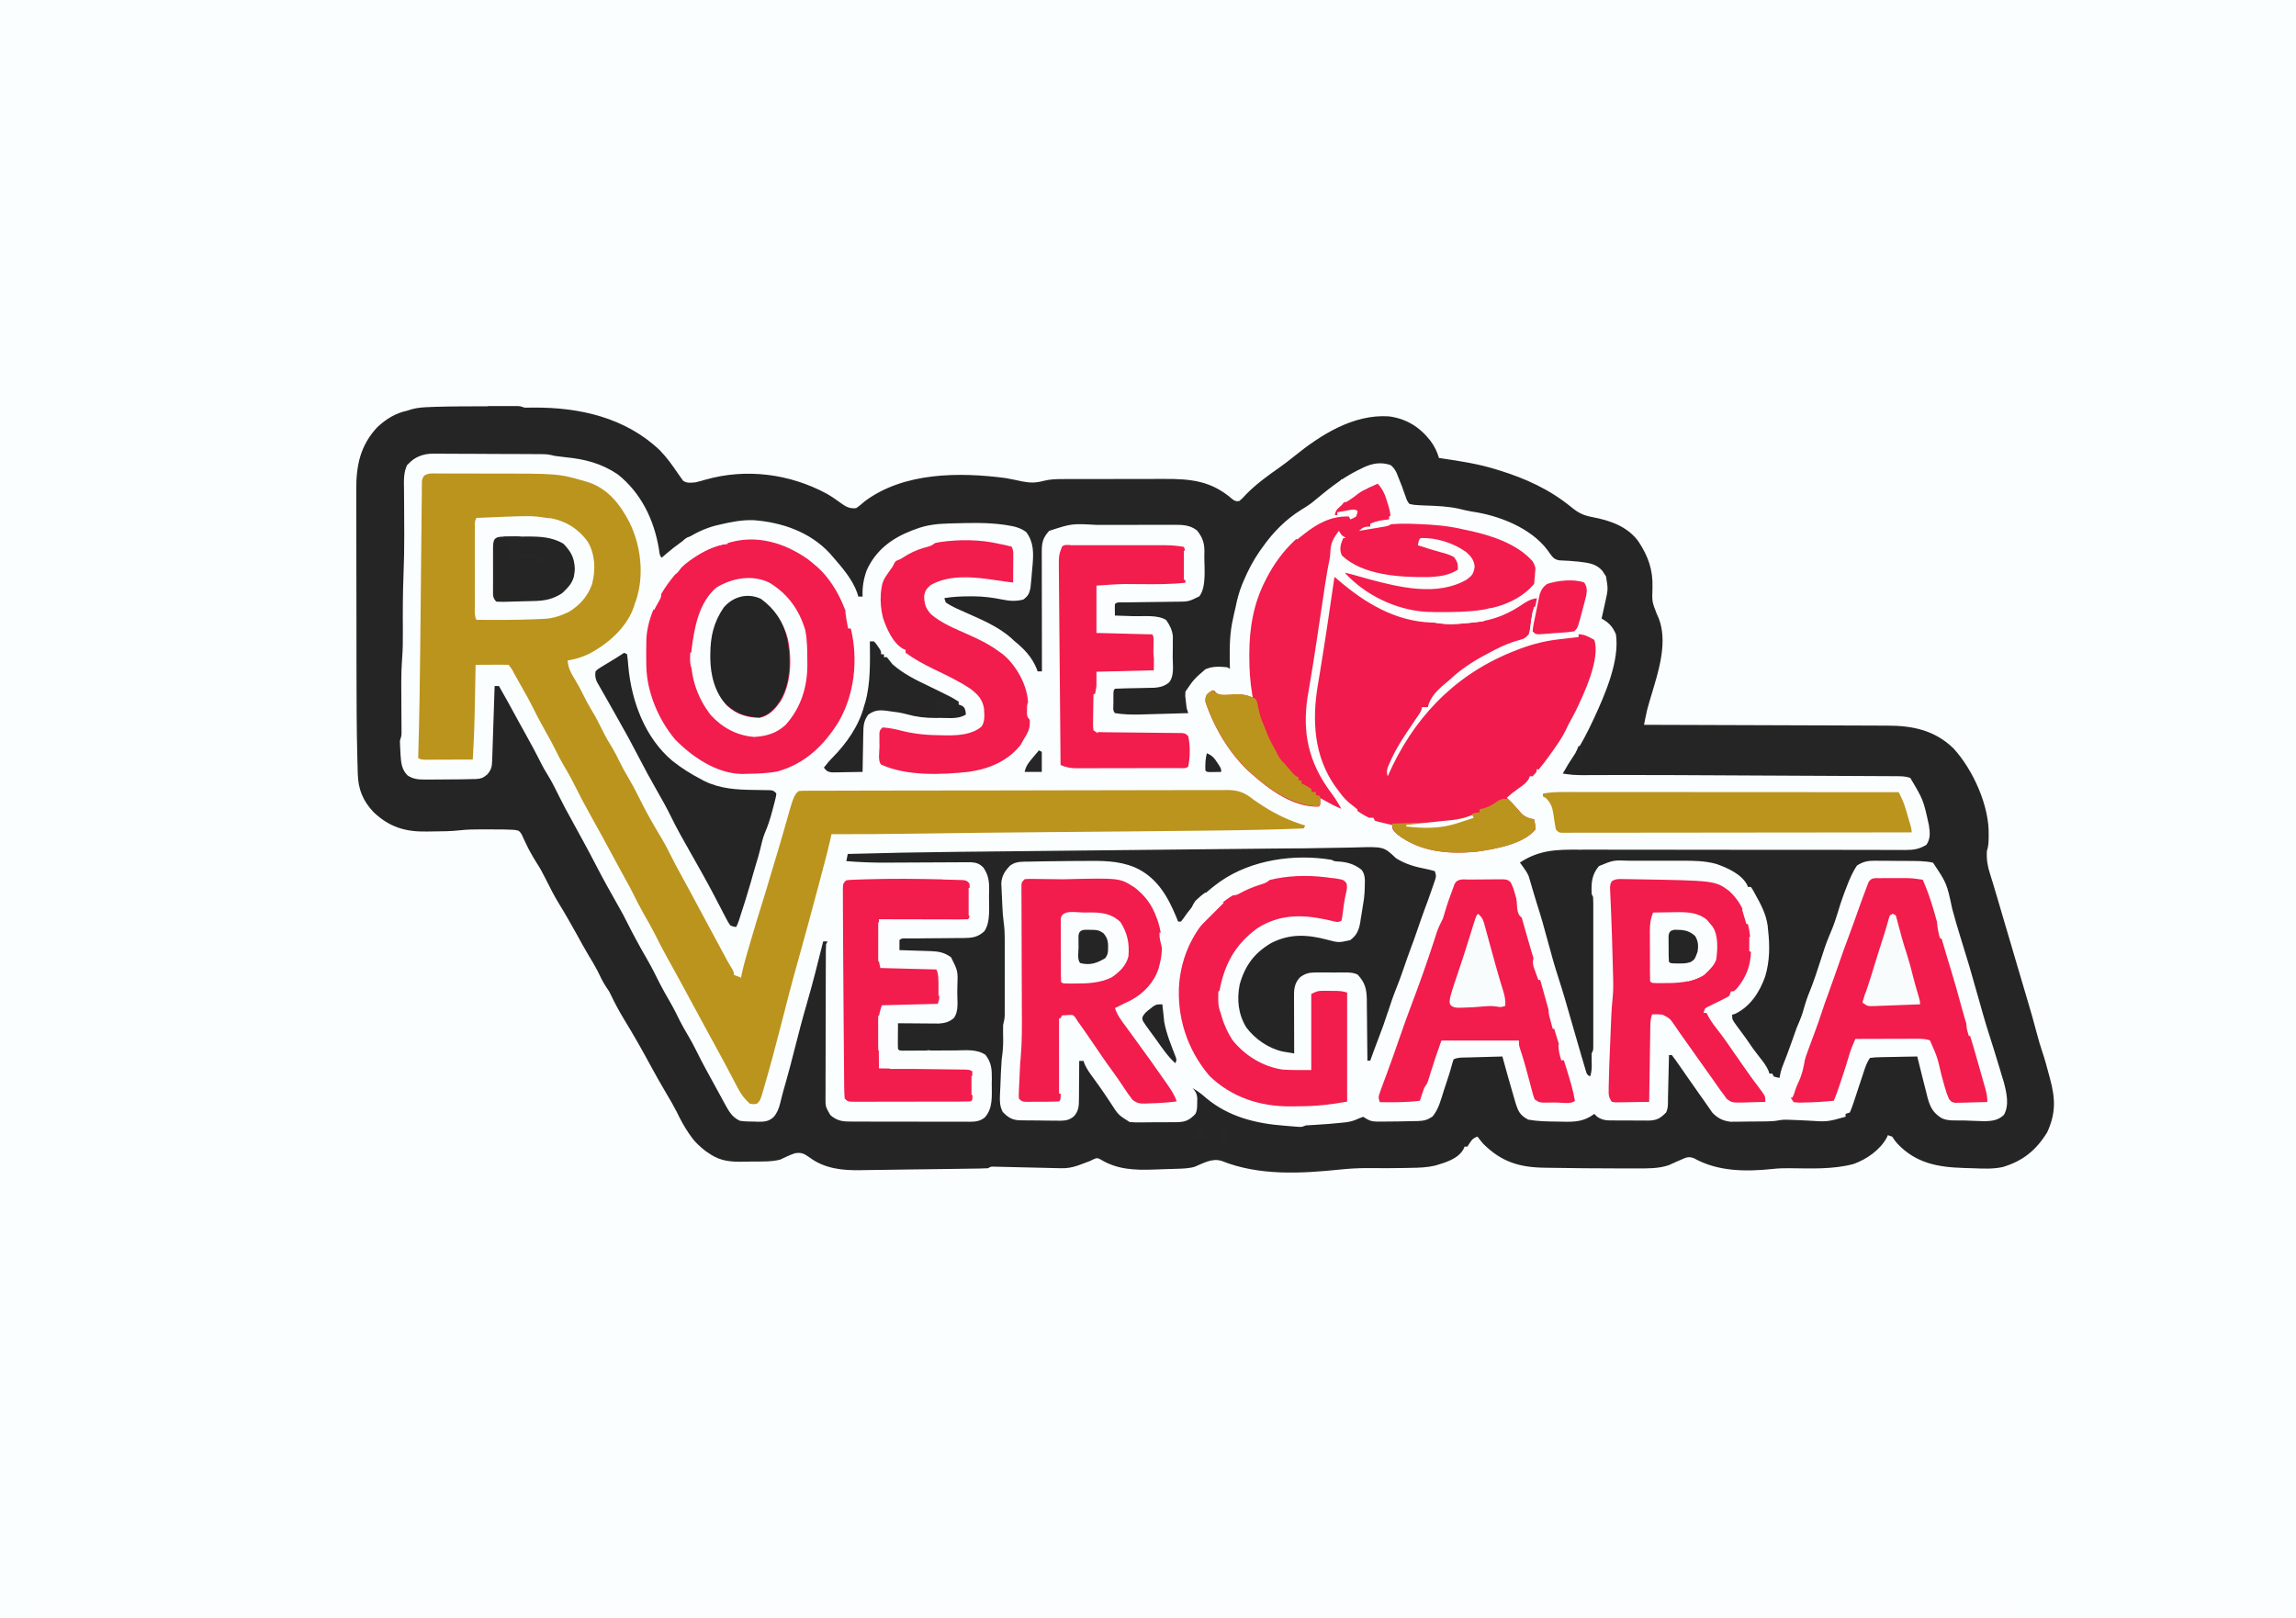 <?xml version="1.0" encoding="UTF-8"?>
<!DOCTYPE svg PUBLIC '-//W3C//DTD SVG 1.0//EN'
          'http://www.w3.org/TR/2001/REC-SVG-20010904/DTD/svg10.dtd'>
<svg height="1128" viewBox="0 0 1600 1128" width="1600" xmlns="http://www.w3.org/2000/svg" xmlns:xlink="http://www.w3.org/1999/xlink"
><path d="m0 0h1600v1128h-1600v-1128z" fill="#FBFEFE"
  /><path d="m0 0c1.09-0.003 2.19-0.005 3.31-0.008 3.14-0.006 6.28-0.004 9.43 3.05e-4 0.958-0.002 1.92-0.004 2.9-0.006 0.884 0.003 1.77 0.006 2.68 0.009 0.774 7.96e-4 1.55 0.002 2.34 0.002 2.02 0.127 2.02 0.127 5.02 1.13 1.96 0.021 3.92-0.009 5.88-0.062 32.3-0.234 64.2 6.93 88.2 29.7 4.9 5.03 8.86 10.6 12.8 16.4 1.05 1.49 1.05 1.49 2.13 3 0.445 0.63 0.889 1.26 1.35 1.91 2.82 1.86 5.37 1.36 8.65 1.09 2.35-0.551 4.69-1.18 7-1.88 28.3-8.04 58.7-4.11 84.5 9.84 3.16 1.8 6.09 3.82 9.02 5.97 3.87 2.79 6.48 4.6 11.4 4.06 2.2-1.48 4.15-3.17 6.16-4.89 27.1-20.2 65.8-20.3 97.8-16.1 4.01 0.675 7.96 1.54 11.9 2.39 5.26 1.04 9.45 1.05 14.7-0.397 4.75-1.22 9.31-1.29 14.2-1.27 0.947-0.005 1.89-0.01 2.87-0.015 3.11-0.014 6.23-0.013 9.34-0.011 2.18-0.004 4.36-0.008 6.54-0.013 4.56-0.007 9.13-0.007 13.7-0.002 5.82 0.006 11.6-0.011 17.5-0.034 4.5-0.015 9-0.016 13.5-0.013 2.14-5.1e-4 4.29-0.006 6.43-0.016 18.6-0.077 32.7 1.33 47.2 13.8 2.15 1.9 2.15 1.9 5.2 1.61 2.28-1.99 2.28-1.99 4.62-4.56 7.04-7.23 14.9-12.9 23.2-18.7 3.49-2.48 6.86-5.04 10.2-7.76 18.6-15.1 41.4-29.6 66.1-28 12.3 1.58 21.6 7.45 29.1 17.1 2.79 3.85 4.56 7.3 5.88 11.9 0.679 0.1 1.36 0.2 2.06 0.304 12.9 1.92 25.5 3.82 37.9 7.7 0.712 0.219 1.42 0.438 2.16 0.664 18.4 5.71 35.1 13.3 50.1 25.6 5.04 4.11 8.4 5.77 14.8 6.97 12.2 2.32 24.2 6.41 31.9 16.8 6.98 10.6 10.3 19.9 9.88 32.6-0.343 9.5-0.343 9.5 3.05 18.2 7.71 15.2 2.66 34.8-1.93 50.1-0.459 1.56-0.917 3.12-1.38 4.68-0.629 2.14-1.26 4.28-1.92 6.41-1.13 3.69-2.03 7.36-2.77 11.2-0.176 0.892-0.351 1.78-0.532 2.7-0.131 0.676-0.263 1.35-0.398 2.05 1.41 0.004 1.41 0.004 2.86 0.007 23 0.059 46 0.135 68.9 0.228 11.1 0.045 22.2 0.084 33.3 0.111 9.69 0.023 19.4 0.056 29.1 0.102 5.13 0.024 10.3 0.043 15.4 0.049 4.83 0.006 9.66 0.026 14.5 0.057 1.77 0.009 3.54 0.013 5.3 0.011 17.7-0.012 33.2 3.16 46.3 15.9 13.6 14.8 25.1 40.2 24.5 60.5-0.008 1.1-0.008 1.1-0.016 2.23-0.046 3.17-0.226 5.74-1.23 8.77-0.314 5.82 0.405 10.4 2.19 15.9 0.463 1.5 0.925 3 1.39 4.5 0.238 0.758 0.475 1.52 0.72 2.3 1.11 3.58 2.16 7.17 3.21 10.8 0.414 1.41 0.828 2.82 1.24 4.22 0.86 2.92 1.72 5.85 2.58 8.77 0.328 1.12 0.328 1.12 0.662 2.25 0.41 1.4 0.821 2.79 1.23 4.19 1.06 3.62 2.14 7.24 3.23 10.9 1.66 5.52 3.27 11 4.87 16.6 2.21 7.6 4.45 15.2 6.75 22.8 2.44 8.05 4.69 16.1 6.85 24.3 1.08 4.05 2.22 8.06 3.57 12 1.78 5.23 3.21 10.5 4.64 15.9 0.264 0.975 0.529 1.95 0.801 2.96 3.76 13.9 4.31 24.2-1.93 37.7-7.8 12.6-17 20-31.1 24.2-6.63 1.37-13.1 1.12-19.9 0.835-2.41-0.102-4.82-0.166-7.23-0.225-17.9-0.547-33.1-3.27-46-16.8-1.78-2.05-1.78-2.05-3.78-5.05-0.99-0.33-1.98-0.66-3-1-0.248 0.57-0.495 1.14-0.75 1.73-4.72 8.59-13.9 15-23 18.3-14.5 3.98-30.4 3.11-45.3 2.99-3.79-0.022-7.48 0.09-11.2 0.519-18.6 1.95-38.3 1.87-54.9-7.49-3.73-1.33-5.26-0.595-8.83 0.988-1.43 0.621-1.43 0.621-2.89 1.25-1.94 0.87-3.88 1.74-5.81 2.62-7.13 2.43-14.7 2.27-22.2 2.25-0.94 0.001-1.88 0.003-2.85 0.004-3.06 0.002-6.13-0.004-9.19-0.012-1.05-0.002-2.1-0.004-3.18-0.006-14.5-0.03-29.1-0.117-43.6-0.384-1.8-0.032-3.59-0.059-5.39-0.081-17.6-0.233-30.1-3.97-42.9-16.7-1.38-1.63-2.74-3.27-4-5-4 1.33-4.73 3.56-7 7h-2c-0.377 0.897-0.377 0.897-0.762 1.81-3.86 6.83-12.6 9.27-19.7 11.4-5.62 1.32-11.1 1.51-16.9 1.58-1.21 0.03-2.42 0.061-3.67 0.092-8.79 0.197-17.6 0.143-26.4 0.071-6.5-0.016-12.9 0.359-19.3 1.02-27.4 2.8-56.4 4.44-82.5-6-6.56-2.13-12.8 1.55-18.8 4.06-4.17 1.21-8.33 1.28-12.6 1.42-0.849 0.028-1.7 0.056-2.57 0.085-1.8 0.056-3.6 0.11-5.4 0.161-2.71 0.081-5.42 0.185-8.12 0.29-13.3 0.43-25.4 0.04-37.1-7.16-2.21-1.05-2.21-1.05-4.61-0.059-0.848 0.418-1.7 0.835-2.57 1.27-1.85 0.696-3.71 1.38-5.56 2.06-0.929 0.342-1.86 0.683-2.82 1.04-4.18 1.44-7.56 2.02-12 1.91-1.07-0.023-2.15-0.047-3.26-0.071-1.15-0.03-2.31-0.06-3.5-0.091-1.19-0.026-2.38-0.052-3.6-0.079-3.8-0.083-7.59-0.173-11.4-0.265-5-0.12-10-0.234-15-0.344-1.74-0.045-1.74-0.045-3.51-0.091-1.07-0.023-2.14-0.047-3.24-0.071-0.943-0.023-1.89-0.046-2.86-0.07-2.3-0.081-2.3-0.081-4.26 1.08-1.87 0.12-3.74 0.177-5.61 0.205-1.18 0.02-2.37 0.04-3.58 0.06-1.29 0.017-2.59 0.034-3.92 0.051-1.35 0.021-2.71 0.042-4.06 0.064-4.38 0.068-8.76 0.125-13.1 0.182-1.49 0.02-2.99 0.04-4.48 0.06-6.68 0.089-13.4 0.174-20 0.253-6.49 0.076-13 0.168-19.5 0.283-3.35 0.056-6.69 0.095-10 0.128-1.45 0.017-2.9 0.041-4.34 0.073-12.9 0.274-25.4-1.03-35.9-8.92-3.9-2.65-5.4-3.58-10.1-2.88-3.56 1.17-6.88 2.83-10.3 4.44-6.29 1.63-12.9 1.3-19.4 1.35-1.55 0.017-3.09 0.044-4.64 0.082-9.34 0.229-17 0.037-25-5.43-0.926-0.608-1.85-1.22-2.8-1.84-3.9-3.12-7.34-6.02-10.2-10.2-0.447-0.623-0.895-1.25-1.36-1.89-3.5-5.01-6.22-10.2-8.88-15.7-2.1-4.1-4.41-8.05-6.77-12-3.81-6.41-7.47-12.9-11-19.4-6.03-11.2-12.3-22.2-18.9-33-3.29-5.44-6.24-10.9-8.99-16.7-1.18-2.5-1.18-2.5-3.16-5.32-2.47-3.7-4.32-7.6-6.24-11.6-1.89-3.64-3.98-7.12-6.11-10.6-2.94-4.92-5.68-9.94-8.46-15-3.91-7.03-7.85-14-12.1-20.9-3.47-5.65-6.47-11.5-9.38-17.4-2-4.07-4.12-7.94-6.6-11.7-1.28-1.99-2.43-4.02-3.58-6.09-0.623-1.11-0.623-1.11-1.26-2.24-0.948-1.78-1.83-3.6-2.67-5.43-0.715-1.49-0.715-1.49-1.45-3.02-0.419-0.928-0.838-1.86-1.27-2.81-1.82-2.5-1.82-2.5-5.25-2.99-1.55-0.102-3.11-0.161-4.67-0.195-1.03-0.026-2.05-0.052-3.11-0.079-3.59-0.056-7.17-0.057-10.8-0.046-1.82-0.006-1.82-0.006-3.68-0.012-5.14 0.006-10.2 0.039-15.3 0.625-6.3 0.716-12.6 0.771-18.9 0.807-1.41 0.011-2.82 0.032-4.23 0.061-15 0.313-26.2-3.05-37.2-13.5-7.4-7.84-10.7-15.9-11-26.6-0.02-0.674-0.041-1.35-0.061-2.04-0.065-2.25-0.123-4.5-0.179-6.76-0.021-0.789-0.042-1.58-0.063-2.39-0.509-19.5-0.569-39-0.587-58.5-0.003-2.98-0.007-5.96-0.011-8.95-0.013-9.38-0.023-18.8-0.027-28.1-0.005-10.7-0.022-21.5-0.051-32.2-0.022-8.39-0.032-16.8-0.033-25.2-0.001-4.98-0.007-9.96-0.025-14.9-0.017-4.66-0.019-9.32-0.01-14 7.67e-4 -1.7-0.004-3.4-0.013-5.1-0.093-17 2.84-31 14.8-43.7 5.99-5.51 12.5-9.64 20.5-11.3 1.54-0.497 1.54-0.497 3.11-1 4.42-1.26 8.75-1.46 13.3-1.62 1.46-0.056 1.46-0.056 2.95-0.113 12.3-0.391 24.6-0.37 36.9-0.387z" fill="#FBFEFE" transform="translate(340 283)"
  /><path d="m0 0c1.09-0.003 2.19-0.005 3.31-0.008 3.14-0.006 6.28-0.004 9.43 3.05e-4 0.958-0.002 1.92-0.004 2.9-0.006 0.884 0.003 1.77 0.006 2.68 0.009 0.774 7.96e-4 1.55 0.002 2.34 0.002 2.02 0.127 2.02 0.127 5.02 1.13 1.96 0.021 3.92-0.009 5.88-0.062 32.3-0.234 64.2 6.93 88.2 29.7 4.9 5.03 8.86 10.6 12.8 16.4 1.05 1.49 1.05 1.49 2.13 3 0.445 0.63 0.889 1.26 1.35 1.91 2.82 1.86 5.37 1.36 8.65 1.09 2.35-0.551 4.69-1.18 7-1.88 28.3-8.04 58.7-4.11 84.5 9.84 3.16 1.8 6.09 3.82 9.02 5.97 3.87 2.79 6.48 4.6 11.4 4.06 2.2-1.48 4.15-3.17 6.16-4.89 27.1-20.2 65.8-20.3 97.8-16.1 4.01 0.675 7.96 1.54 11.9 2.39 5.26 1.04 9.45 1.05 14.7-0.397 4.75-1.22 9.31-1.29 14.2-1.27 0.947-0.005 1.89-0.01 2.87-0.015 3.11-0.014 6.23-0.013 9.34-0.011 2.18-0.004 4.36-0.008 6.54-0.013 4.56-0.007 9.13-0.007 13.7-0.002 5.82 0.006 11.6-0.011 17.5-0.034 4.5-0.015 9-0.016 13.5-0.013 2.14-5.1e-4 4.29-0.006 6.43-0.016 18.6-0.077 32.7 1.33 47.2 13.8 2.15 1.9 2.15 1.9 5.2 1.61 2.28-1.99 2.28-1.99 4.62-4.56 7.04-7.23 14.9-12.9 23.2-18.7 3.49-2.48 6.86-5.04 10.2-7.76 18.6-15.1 41.4-29.6 66.1-28 12.3 1.58 21.6 7.45 29.1 17.1 2.79 3.85 4.56 7.3 5.88 11.9 0.679 0.1 1.36 0.2 2.06 0.304 12.9 1.92 25.5 3.82 37.9 7.7 0.712 0.219 1.42 0.438 2.16 0.664 18.4 5.71 35.1 13.3 50.1 25.6 5.04 4.11 8.4 5.77 14.8 6.97 12.2 2.32 24.2 6.41 31.9 16.8 6.98 10.6 10.3 19.9 9.88 32.6-0.343 9.5-0.343 9.5 3.05 18.2 7.71 15.2 2.66 34.8-1.93 50.1-0.459 1.56-0.917 3.12-1.38 4.68-0.629 2.14-1.26 4.28-1.92 6.41-1.13 3.69-2.03 7.36-2.77 11.2-0.176 0.892-0.351 1.78-0.532 2.7-0.131 0.676-0.263 1.35-0.398 2.05 1.41 0.004 1.41 0.004 2.86 0.007 23 0.059 46 0.135 68.9 0.228 11.1 0.045 22.2 0.084 33.3 0.111 9.69 0.023 19.4 0.056 29.1 0.102 5.13 0.024 10.3 0.043 15.4 0.049 4.83 0.006 9.66 0.026 14.5 0.057 1.77 0.009 3.54 0.013 5.3 0.011 17.7-0.012 33.2 3.16 46.3 15.9 13.6 14.8 25.1 40.2 24.5 60.5-0.008 1.1-0.008 1.1-0.016 2.23-0.046 3.17-0.226 5.74-1.23 8.77-0.314 5.82 0.405 10.4 2.19 15.9 0.463 1.5 0.925 3 1.39 4.5 0.238 0.758 0.475 1.52 0.72 2.3 1.11 3.58 2.16 7.17 3.21 10.8 0.414 1.41 0.828 2.82 1.24 4.22 0.86 2.92 1.72 5.85 2.58 8.77 0.328 1.12 0.328 1.12 0.662 2.25 0.41 1.4 0.821 2.79 1.23 4.19 1.06 3.62 2.14 7.24 3.23 10.9 1.66 5.52 3.27 11 4.87 16.6 2.21 7.6 4.45 15.2 6.75 22.8 2.44 8.05 4.69 16.1 6.85 24.3 1.08 4.05 2.22 8.06 3.57 12 1.78 5.23 3.21 10.5 4.64 15.9 0.264 0.975 0.529 1.95 0.801 2.96 3.76 13.9 4.31 24.2-1.93 37.7-7.8 12.6-17 20-31.1 24.2-6.63 1.37-13.1 1.12-19.9 0.835-2.41-0.102-4.82-0.166-7.23-0.225-17.9-0.547-33.1-3.27-46-16.8-1.78-2.05-1.78-2.05-3.78-5.05-0.99-0.33-1.98-0.66-3-1-0.248 0.57-0.495 1.14-0.75 1.73-4.72 8.59-13.9 15-23 18.3-14.5 3.98-30.4 3.11-45.3 2.99-3.79-0.022-7.48 0.09-11.2 0.519-18.6 1.95-38.3 1.87-54.9-7.49-3.73-1.33-5.26-0.595-8.83 0.988-1.43 0.621-1.43 0.621-2.89 1.25-1.94 0.87-3.88 1.74-5.81 2.62-7.13 2.43-14.7 2.27-22.2 2.25-0.94 0.001-1.88 0.003-2.85 0.004-3.06 0.002-6.13-0.004-9.19-0.012-1.05-0.002-2.1-0.004-3.18-0.006-14.5-0.03-29.1-0.117-43.6-0.384-1.8-0.032-3.59-0.059-5.39-0.081-17.6-0.233-30.1-3.97-42.9-16.7-1.38-1.63-2.74-3.27-4-5-4 1.33-4.73 3.56-7 7h-2c-0.377 0.897-0.377 0.897-0.762 1.81-3.86 6.83-12.6 9.27-19.7 11.4-5.62 1.32-11.1 1.51-16.9 1.58-1.21 0.03-2.42 0.061-3.67 0.092-8.79 0.197-17.6 0.143-26.4 0.071-6.5-0.016-12.9 0.359-19.3 1.02-27.4 2.8-56.4 4.44-82.5-6-6.56-2.13-12.8 1.55-18.8 4.06-4.17 1.21-8.33 1.28-12.6 1.42-0.849 0.028-1.7 0.056-2.57 0.085-1.8 0.056-3.6 0.11-5.4 0.161-2.71 0.081-5.42 0.185-8.12 0.29-13.3 0.43-25.4 0.04-37.1-7.16-2.21-1.05-2.21-1.05-4.61-0.059-0.848 0.418-1.7 0.835-2.57 1.27-1.85 0.696-3.71 1.38-5.56 2.06-0.929 0.342-1.86 0.683-2.82 1.04-4.18 1.44-7.56 2.02-12 1.91-1.07-0.023-2.15-0.047-3.26-0.071-1.15-0.03-2.31-0.06-3.5-0.091-1.19-0.026-2.38-0.052-3.6-0.079-3.8-0.083-7.59-0.173-11.4-0.265-5-0.12-10-0.234-15-0.344-1.74-0.045-1.74-0.045-3.51-0.091-1.07-0.023-2.14-0.047-3.24-0.071-0.943-0.023-1.89-0.046-2.86-0.07-2.3-0.081-2.3-0.081-4.26 1.08-1.87 0.12-3.74 0.177-5.61 0.205-1.18 0.02-2.37 0.04-3.58 0.06-1.29 0.017-2.59 0.034-3.92 0.051-1.35 0.021-2.71 0.042-4.06 0.064-4.38 0.068-8.76 0.125-13.1 0.182-1.49 0.02-2.99 0.04-4.48 0.06-6.68 0.089-13.4 0.174-20 0.253-6.49 0.076-13 0.168-19.5 0.283-3.35 0.056-6.69 0.095-10 0.128-1.45 0.017-2.9 0.041-4.34 0.073-12.9 0.274-25.4-1.03-35.9-8.92-3.9-2.65-5.4-3.58-10.1-2.88-3.56 1.17-6.88 2.83-10.3 4.44-6.29 1.63-12.9 1.3-19.4 1.35-1.55 0.017-3.09 0.044-4.64 0.082-9.34 0.229-17 0.037-25-5.43-0.926-0.608-1.85-1.22-2.8-1.84-3.9-3.12-7.34-6.02-10.2-10.2-0.447-0.623-0.895-1.25-1.36-1.89-3.5-5.01-6.22-10.2-8.88-15.7-2.1-4.1-4.41-8.05-6.77-12-3.81-6.41-7.47-12.9-11-19.4-6.03-11.2-12.3-22.2-18.9-33-3.29-5.44-6.24-10.9-8.99-16.7-1.18-2.5-1.18-2.5-3.16-5.32-2.47-3.7-4.32-7.6-6.24-11.6-1.89-3.64-3.98-7.12-6.11-10.6-2.94-4.92-5.68-9.94-8.46-15-3.91-7.03-7.85-14-12.1-20.9-3.47-5.65-6.47-11.5-9.38-17.4-2-4.07-4.12-7.94-6.6-11.7-1.28-1.99-2.43-4.02-3.58-6.09-0.623-1.11-0.623-1.11-1.26-2.24-0.948-1.78-1.83-3.6-2.67-5.43-0.715-1.49-0.715-1.49-1.45-3.02-0.419-0.928-0.838-1.86-1.27-2.81-1.82-2.5-1.82-2.5-5.25-2.99-1.55-0.102-3.11-0.161-4.67-0.195-1.03-0.026-2.05-0.052-3.11-0.079-3.59-0.056-7.17-0.057-10.8-0.046-1.82-0.006-1.82-0.006-3.68-0.012-5.14 0.006-10.2 0.039-15.3 0.625-6.3 0.716-12.6 0.771-18.9 0.807-1.41 0.011-2.82 0.032-4.23 0.061-15 0.313-26.2-3.05-37.2-13.5-7.4-7.84-10.7-15.9-11-26.6-0.02-0.674-0.041-1.35-0.061-2.04-0.065-2.25-0.123-4.5-0.179-6.76-0.021-0.789-0.042-1.58-0.063-2.39-0.509-19.5-0.569-39-0.587-58.5-0.003-2.98-0.007-5.96-0.011-8.95-0.013-9.38-0.023-18.8-0.027-28.1-0.005-10.7-0.022-21.5-0.051-32.2-0.022-8.39-0.032-16.8-0.033-25.2-0.001-4.98-0.007-9.96-0.025-14.9-0.017-4.66-0.019-9.32-0.01-14 7.67e-4 -1.7-0.004-3.4-0.013-5.1-0.093-17 2.84-31 14.8-43.7 5.99-5.51 12.5-9.64 20.5-11.3 1.54-0.497 1.54-0.497 3.11-1 4.42-1.26 8.75-1.46 13.3-1.62 1.46-0.056 1.46-0.056 2.95-0.113 12.3-0.391 24.6-0.37 36.9-0.387zm-56.3 41.1c-2.6 5.52-2.24 11.1-2.16 17.1 0.006 1.08 0.011 2.16 0.017 3.28 0.012 2.31 0.029 4.63 0.05 6.94 0.052 6.05 0.072 12.1 0.09 18.2 0.004 1.19 0.008 2.38 0.012 3.61 0.018 9-0.153 18-0.508 27-0.515 13.1-0.571 26.1-0.463 39.2 0.044 6.68-0.012 13.3-0.537 19.9-0.795 10.5-0.569 21.1-0.5 31.6 0.027 4.14 0.046 8.28 0.062 12.4 0.008 0.944 0.017 1.89 0.025 2.86 0.003 0.872 0.007 1.74 0.01 2.64 0.005 0.765 0.011 1.53 0.016 2.32-0.114 2.01-0.114 2.01-1.11 5.01 0.037 2.62 0.139 5.2 0.312 7.81 0.053 1.05 0.053 1.05 0.107 2.12 0.345 5.51 0.836 10.4 4.96 14.4 4.17 2.68 7.6 2.81 12.5 2.82 1.16 0.002 2.32 0.005 3.51 0.007 6.2-0.025 12.4-0.067 18.6-0.14 0.988-0.007 1.98-0.015 2.99-0.022 2.48-0.027 4.96-0.087 7.44-0.166 1.06-0.008 1.06-0.008 2.14-0.017 3.81-0.17 5.36-0.744 8.33-3.22 2.94-3.62 3.24-5.44 3.39-10 0.04-1.14 0.08-2.28 0.121-3.46 0.039-1.24 0.077-2.47 0.117-3.75 0.043-1.26 0.086-2.52 0.13-3.83 0.113-3.36 0.223-6.71 0.33-10.1 0.111-3.43 0.227-6.85 0.342-10.3 0.226-6.72 0.446-13.4 0.662-20.2h3c4.5 7.96 8.99 15.9 13.3 24 1.33 2.44 2.68 4.87 4.04 7.29 4.27 7.63 8.43 15.3 12.3 23.1 1.3 2.55 2.72 4.96 4.23 7.39 3.01 4.89 5.55 9.95 8.06 15.1 2.85 5.81 5.94 11.5 9.07 17.1 5.91 10.8 11.8 21.5 17.4 32.4 4.51 8.7 9.27 17.2 14.1 25.7 2.63 4.6 5.17 9.21 7.5 14 1.49 3.02 3.07 6 4.66 8.97 0.342 0.643 0.684 1.29 1.04 1.95 2.35 4.38 4.78 8.69 7.28 13 3.3 5.69 6.25 11.5 9.15 17.4 2.15 4.22 4.49 8.3 6.87 12.4 2.68 4.63 5.06 9.38 7.42 14.2 1.56 3.05 3.25 5.98 5 8.93 2.21 3.73 4.28 7.47 6.19 11.4 4.3 8.78 9.09 17.3 13.8 25.9 2.08 3.79 4.15 7.6 6.21 11.4 2.76 5.01 4.9 8.88 10.3 11.4 3.32 0.508 6.58 0.555 9.94 0.562 0.881 0.037 1.76 0.073 2.67 0.111 4.49 0.03 7.51-0.182 10.9-3.3 2.56-3.05 3.69-5.99 4.63-9.87 0.406-1.62 0.406-1.62 0.82-3.28 0.153-0.632 0.306-1.26 0.463-1.91 0.75-2.92 1.59-5.81 2.44-8.71 2.14-7.43 4.06-14.9 5.96-22.4 2.85-11.2 5.76-22.4 9.02-33.6 4.1-14.1 7.64-28.4 11.2-42.6h3c-0.33 0.66-0.66 1.32-1 2-0.099 1.51-0.135 3.02-0.14 4.53-0.006 0.955-0.011 1.91-0.017 2.89-0.001 1.05-0.002 2.1-0.003 3.18-0.005 1.1-0.01 2.21-0.015 3.35-0.015 3.67-0.021 7.33-0.027 11-0.006 2.54-0.011 5.08-0.017 7.62-0.009 4.65-0.015 9.3-0.018 14-0.004 6.84-0.022 13.7-0.051 20.5-0.024 5.93-0.032 11.9-0.034 17.8-0.003 2.52-0.011 5.04-0.024 7.57-0.017 3.53-0.015 7.05-0.009 10.6-0.009 1.04-0.018 2.09-0.028 3.17-0.048 6.97-0.048 6.97 3.38 12.8 5.03 4.43 9.2 4.58 15.6 4.53 0.947 0.009 1.89 0.017 2.87 0.026 3.12 0.023 6.24 0.016 9.36 0.007 2.17 0.005 4.35 0.011 6.52 0.019 4.55 0.01 9.11 0.006 13.7-0.009 5.83-0.017 11.7 0.006 17.5 0.042 4.49 0.022 8.98 0.021 13.5 0.012 2.15-8.2e-4 4.3 0.006 6.45 0.021 3.01 0.017 6.01 0.003 9.02-0.02 0.885 0.012 1.77 0.023 2.68 0.035 4.21-0.065 7.04-0.336 10.4-2.99 5.91-6.37 4.85-15.5 4.86-23.7 0.025-1.15 0.049-2.29 0.074-3.47 0.023-6.71-0.312-11.1-4.45-16.5-6.15-4.1-13.6-3.12-20.7-3.06-1.12 0.004-2.24 0.008-3.4 0.011-3.57 0.012-7.14 0.031-10.7 0.051-4.71 0.026-9.43 0.046-14.1 0.062-1.64 0.012-1.64 0.012-3.31 0.025-1.5 0.005-1.5 0.005-3.04 0.01-1.33 0.008-1.33 0.008-2.68 0.016-2.02-0.114-2.02-0.114-3.02-1.11-0.086-1.34-0.107-2.69-0.098-4.04 0.003-0.809 0.006-1.62 0.01-2.45 0.008-0.85 0.017-1.7 0.025-2.58 0.005-0.854 0.009-1.71 0.014-2.59 0.012-2.12 0.03-4.23 0.049-6.35 0.943 0.011 1.89 0.021 2.86 0.032 3.51 0.034 7.03 0.059 10.5 0.078 1.52 0.01 3.04 0.024 4.55 0.041 2.19 0.024 4.37 0.036 6.56 0.044 1.31 0.011 2.63 0.021 3.98 0.032 4.13-0.267 7.05-1.03 10.3-3.66 3.77-4.71 2.51-11.9 2.55-17.6 0.011-1.44 0.032-2.87 0.061-4.31 0.429-11 0.429-11-4.36-20.6-4.69-3.43-8.69-4.14-14.4-4.32-1.25-0.042-2.51-0.084-3.8-0.127-1.97-0.059-1.97-0.059-3.97-0.119-1.34-0.043-2.67-0.087-4.01-0.131-3.27-0.106-6.54-0.208-9.81-0.307-0.042-2.33-0.041-4.67 0-7 1.64-1.64 3.53-1.13 5.79-1.14 1.02-0.007 2.04-0.014 3.1-0.021 1.11-0.004 2.23-0.008 3.37-0.013 2.34-0.023 4.68-0.047 7.02-0.072 3.7-0.035 7.4-0.064 11.1-0.078 3.56-0.015 7.13-0.056 10.7-0.1 1.65 0.003 1.65 0.003 3.34 0.006 6.15-0.098 9.91-0.435 14.6-4.58 4.66-6.21 3.28-17.6 3.38-25 0.037-1.14 0.075-2.27 0.113-3.45 0.066-6.35-0.378-10.8-4.02-16.1-2.69-2.72-4.87-3.44-8.7-3.72-1.92 0.011-1.92 0.011-3.87 0.023-0.708 0.001-1.42 0.003-2.15 0.004-2.34 0.006-4.68 0.027-7.02 0.047-1.64 0.006-3.28 0.011-4.92 0.016-4.33 0.013-8.65 0.038-13 0.065-6.88 0.043-13.8 0.073-20.7 0.096-2.38 0.01-4.77 0.027-7.15 0.045-9.39 0.051-18.7-0.295-28-1.06 0.33-1.65 0.66-3.3 1-5 25.4-0.725 50.9-1.21 76.4-1.47 4.7-0.048 9.41-0.099 14.1-0.15 9.07-0.097 18.1-0.192 27.2-0.285 7.26-0.075 14.5-0.151 21.8-0.229 1.03-0.011 2.07-0.022 3.13-0.033 2.09-0.022 4.19-0.045 6.28-0.067 20.3-0.216 40.5-0.426 60.8-0.632 2.15-0.022 4.31-0.044 6.46-0.066 1.6-0.016 1.6-0.016 3.23-0.033 8.76-0.089 17.5-0.181 26.3-0.272 8.69-0.091 17.4-0.18 26.1-0.268 5.09-0.051 10.2-0.103 15.3-0.158 1.91-0.02 3.82-0.04 5.73-0.06 0.935-0.01 1.87-0.02 2.83-0.03 4.61-0.048 9.21-0.089 13.8-0.117 1.82-0.011 3.63-0.023 5.45-0.034 0.9-0.005 1.8-0.011 2.73-0.017 5.98-0.043 11.9-0.148 17.9-0.284 4.22-0.09 8.45-0.152 12.7-0.209 2.01-0.034 4.02-0.08 6.04-0.14 19.2-0.561 19.2-0.561 27.8 7.55 6.74 4.24 13.6 6.08 21.4 7.57 1.9 0.385 3.76 0.898 5.62 1.43 1.09 3.28 0.965 3.84-0.109 6.95l-0.789 2.32c-0.281 0.797-0.562 1.59-0.852 2.42l-0.805 2.36c-1.48 4.32-3.06 8.6-4.67 12.9-1.49 4-2.87 8.04-4.27 12.1-3.29 9.49-3.29 9.49-5 14-2.05 5.42-3.92 10.9-5.8 16.4-1.47 4.24-3.01 8.43-4.7 12.6-2.04 5.04-3.75 10.2-5.43 15.3-2.3 7.01-4.72 13.9-7.43 20.8-1.8 4.6-3.47 9.24-5.13 13.9h-2c-0.004-0.623-0.007-1.25-0.011-1.89-0.042-6.51-0.111-13-0.196-19.5-0.028-2.43-0.049-4.85-0.064-7.28-0.021-3.49-0.068-6.99-0.12-10.5-0.001-1.08-0.002-2.16-0.004-3.27-0.144-7.46-1.19-11.9-6.39-17.5-3.17-1.56-6.19-1.52-9.65-1.49-1.07-0.004-1.07-0.004-2.17-0.009-1.51-0.002-3.02 0.003-4.53 0.016-2.3 0.016-4.6 1.53e-4 -6.9-0.019-1.47 0.002-2.94 0.006-4.41 0.012-1.03-0.009-1.03-0.009-2.07-0.018-4.34 0.063-7.02 0.819-10.5 3.42-3.52 3.9-4.13 7.44-4.11 12.6 7.55e-5 0.901 1.51e-4 1.8 2.29e-4 2.73 0.005 0.964 0.01 1.93 0.016 2.92 0.001 0.993 0.003 1.99 0.004 3.01 0.006 3.17 0.018 6.34 0.031 9.51 0.005 2.15 0.01 4.3 0.014 6.45 0.011 5.27 0.028 10.5 0.049 15.8-1.73-0.28-3.45-0.57-5.18-0.863-0.961-0.16-1.92-0.32-2.91-0.486-9.85-2.21-19.3-8.74-25.3-16.8-5.63-9.26-6.64-19.3-4.62-29.8 3.68-13.2 10.2-22.1 22-29 12.9-6.61 24.9-5.97 38.6-2.42 8.26 2.22 8.26 2.22 16.4 0.429 4.58-3.38 6.02-6.79 7.02-12.3 0.128-0.872 0.255-1.74 0.387-2.64 0.151-0.868 0.302-1.74 0.457-2.63 0.423-2.47 0.801-4.95 1.17-7.43l0.59-3.71c0.418-3.35 0.578-6.6 0.598-9.98l0.043-3.32c-0.231-2.99-0.528-4.55-2.23-6.99-5.16-4.12-10.4-5.57-16.9-5.86-2.07-0.141-2.07-0.141-4.07-1.14-25.9-4.34-55.8-0.073-77.6 15.1-10.3 7.38-18.6 15.3-25.7 25.8-0.549 0.701-1.1 1.4-1.66 2.12h-2c-0.412-1.03-0.825-2.05-1.25-3.11-6.08-14.8-13.8-28-29-34.7-11.5-4.73-22.8-4.55-35-4.43-3.14 0.031-6.28 0.041-9.42 0.047-5.11 0.018-10.2 0.083-15.3 0.18-2.01 0.036-4.02 0.064-6.03 0.085-2.88 0.033-5.76 0.098-8.64 0.173-1.28 0.007-1.28 0.007-2.6 0.014-4.02 0.14-6.89 0.467-10.1 2.96-3.51 3.8-5.43 6.76-5.87 12 0.051 1.1 0.102 2.19 0.155 3.32 0.05 1.21 0.101 2.42 0.152 3.67 0.068 1.25 0.137 2.51 0.207 3.8 0.079 1.87 0.079 1.87 0.16 3.79 0.305 6.81 0.305 6.81 1.1 13.6 0.46 3.46 0.619 6.73 0.622 10.2 0.003 1.25 0.006 2.5 0.01 3.78-0.002 1.34-0.004 2.69-0.006 4.03 6.75e-4 1.39 0.002 2.79 0.003 4.18 0.001 2.91-6.51e-4 5.81-0.005 8.72-0.006 3.72-0.002 7.44 0.004 11.2 0.004 2.87 0.002 5.74-1.28e-4 8.61-6.66e-4 1.37 1.47e-4 2.75 0.002 4.12 0.003 1.92-0.002 3.83-0.007 5.75-0.001 1.63-0.001 1.63-0.002 3.3-0.111 2.47-0.494 4.45-1.13 6.83-0.057 3.52-0.023 7.02 0.039 10.5 0.049 4.61-0.359 8.9-1.04 13.5-0.468 6.16-0.665 12.3-0.9 18.5-0.084 2.11-0.191 4.21-0.303 6.32-0.163 4.65-0.125 7.48 1.89 11.7 3.46 3.65 6.31 5.55 11.4 5.87 1.59 0.04 3.17 0.062 4.76 0.068 0.844 0.01 1.69 0.02 2.56 0.03 1.78 0.015 3.56 0.022 5.34 0.022 2.72 0.007 5.43 0.061 8.14 0.118 1.74 0.009 3.47 0.015 5.21 0.018 1.21 0.032 1.21 0.032 2.44 0.065 4.15-0.05 6.82-0.51 10-3.28 3.05-3.56 3.35-7.16 3.3-11.7 0.014-0.768 0.027-1.54 0.042-2.33 0.037-2.44 0.034-4.87 0.029-7.3 0.018-1.66 0.039-3.32 0.062-4.98 0.052-4.05 0.067-8.1 0.062-12.1h3c0.238 0.695 0.477 1.39 0.723 2.11 1.5 3.4 3.51 6.24 5.71 9.21 2.87 3.93 5.71 7.87 8.42 11.9 0.709 1.05 0.709 1.05 1.43 2.13 0.902 1.35 1.8 2.7 2.69 4.05 5.27 8.23 5.27 8.23 13.2 13.2 2.51 0.244 4.93 0.273 7.46 0.214 0.908 0.002 1.82 0.004 2.75 0.006 1.91-0.004 3.82-0.025 5.73-0.063 2.92-0.053 5.83-0.041 8.74-0.021 1.86-0.012 3.73-0.027 5.59-0.047 0.866 0.004 1.73 0.008 2.62 0.012 6-0.163 8.74-1.39 12.9-5.75 1.35-2.69 1.21-4.87 1.25-7.88 0.026-1.05 0.052-2.1 0.078-3.18-0.362-3.25-1.15-4.57-3.33-6.95 3.67 2.07 6.67 4.39 9.81 7.19 15.6 12.9 34.4 17.5 54.1 19 1.12 0.095 2.24 0.189 3.4 0.287 1.07 0.084 2.15 0.169 3.25 0.256 0.968 0.076 1.94 0.153 2.93 0.231 2.61 0.177 2.61 0.177 5.48-0.962 2.37-0.183 4.75-0.322 7.12-0.438 6-0.338 12-0.793 17.9-1.44 0.689-0.066 1.38-0.133 2.09-0.201 3.54-0.403 6.38-1.09 9.53-2.68 1.09-0.41 2.19-0.82 3.32-1.24 0.755 0.463 1.51 0.925 2.29 1.4 3.37 1.99 5.52 1.96 9.41 1.93 1.29-0.005 2.58-0.01 3.92-0.016 0.67-0.01 1.34-0.021 2.03-0.031 2.02-0.031 4.04-0.041 6.06-0.047 3.77-0.03 7.53-0.12 11.3-0.234 0.982-0.01 1.96-0.019 2.98-0.029 4.37-0.186 6.6-0.693 10.3-3.13 4.33-5.1 5.94-12 7.95-18.3 0.436-1.31 0.873-2.62 1.31-3.93 1.6-4.8 3.17-9.59 4.45-14.5 0.326-1.04 0.653-2.07 0.989-3.14 2.94-1.47 5.96-1.24 9.2-1.32 0.707-0.021 1.41-0.042 2.14-0.063 2.26-0.065 4.52-0.124 6.79-0.183 1.53-0.043 3.07-0.087 4.6-0.131 3.76-0.107 7.52-0.208 11.3-0.307 0.175 0.65 0.35 1.3 0.531 1.97 1.94 7.16 3.96 14.3 6.03 21.4 0.455 1.58 0.455 1.58 0.92 3.19 0.296 1.02 0.592 2.03 0.896 3.08 0.264 0.909 0.527 1.82 0.799 2.76 1.88 5.93 3.11 8.58 8.82 11.6 6.6 1.19 13.2 1.29 19.9 1.35 1.35 0.017 2.69 0.044 4.04 0.082 8.65 0.243 15.1-0.125 22.1-5.43 0.643 0.648 1.29 1.3 1.95 1.96 4.07 2.71 7.08 2.63 11.9 2.6 1.27 0.009 1.27 0.009 2.56 0.019 1.78 0.007 3.56 0.004 5.34-0.009 2.72-0.014 5.43 0.02 8.14 0.058 1.74 9.51e-4 3.47-9.09e-4 5.21-0.006 1.21 0.02 1.21 0.02 2.44 0.04 5.84-0.096 8.42-1.46 12.5-5.67 1.64-3.27 1.24-6.91 1.32-10.5 0.021-0.841 0.042-1.68 0.063-2.55 0.066-2.69 0.124-5.38 0.183-8.07 0.043-1.82 0.087-3.64 0.131-5.46 0.107-4.47 0.208-8.94 0.307-13.4h2c1.88 2.44 3.64 4.9 5.38 7.44 1.08 1.56 2.17 3.12 3.25 4.68 0.835 1.21 0.835 1.21 1.69 2.44 2.66 3.85 5.36 7.68 8.06 11.5 0.475 0.677 0.95 1.35 1.44 2.05 0.923 1.31 1.85 2.62 2.79 3.92 0.964 1.35 1.91 2.72 2.84 4.1 0.487 0.698 0.974 1.4 1.48 2.11 0.425 0.624 0.85 1.25 1.29 1.89 3.82 3.95 7.37 5.69 12.7 6.33 1.41 0.006 2.82-0.01 4.24-0.044 0.755-0.003 1.51-0.007 2.29-0.01 2.39-0.016 4.78-0.06 7.17-0.103 1.61-0.011 3.22-0.021 4.84-0.029 1.55-0.013 3.09-0.028 4.64-0.045 1.08-0.011 1.08-0.011 2.18-0.022 2.82-0.053 5.5-0.17 8.27-0.743 3.26-0.629 6.27-0.44 9.59-0.282 1.4 0.058 2.79 0.116 4.19 0.174 2.17 0.097 4.35 0.197 6.52 0.303 13.4 0.889 13.4 0.889 26.2-2.67v-2c0.99-0.33 1.98-0.66 3-1 1.1-2.55 2-5.01 2.85-7.65 0.257-0.768 0.515-1.54 0.78-2.33 0.823-2.46 1.63-4.93 2.43-7.4 0.811-2.46 1.63-4.92 2.45-7.38 0.51-1.53 1.01-3.06 1.51-4.6 1.06-3.22 2.09-5.81 3.98-8.65 2.55-0.338 4.86-0.489 7.41-0.512 1.09-0.027 1.09-0.027 2.21-0.054 2.33-0.054 4.67-0.088 7-0.121 1.58-0.033 3.16-0.068 4.74-0.104 3.88-0.085 7.75-0.152 11.6-0.209 0.179 0.717 0.358 1.43 0.542 2.17 0.528 2.12 1.06 4.23 1.59 6.35 0.559 2.24 1.11 4.48 1.66 6.72 0.794 3.22 1.62 6.43 2.46 9.64 0.262 1.09 0.523 2.18 0.793 3.3 1.82 6.87 3.81 11 9.96 14.8 4.47 2.23 10.5 1.45 15.4 1.61 2.22 0.074 4.45 0.165 6.67 0.257 1.43 0.049 2.85 0.096 4.28 0.143 1.29 0.046 2.58 0.092 3.91 0.139 5.28-0.216 9.17-0.718 13.1-4.4 3.89-6.72 1.91-15.3 0.053-22.5-0.677-2.3-1.37-4.6-2.09-6.9-0.365-1.22-0.729-2.45-1.1-3.71-1.07-3.56-2.16-7.12-3.27-10.7l-0.871-2.8c-0.984-3.14-1.98-6.28-2.98-9.41-2.95-9.2-5.53-18.5-8.15-27.8-5.64-20-5.64-20-11.8-39.9-2.11-6.59-3.95-13.2-5.78-19.9-3.78-17.8-3.78-17.8-13.4-32.2-5.83-1.29-12-1.17-18-1.2-0.816-0.006-1.63-0.011-2.47-0.017-1.71-0.009-3.42-0.016-5.13-0.02-2.61-0.01-5.21-0.041-7.82-0.072-1.67-0.007-3.34-0.012-5.01-0.016-1.16-0.018-1.16-0.018-2.34-0.037-4.8 0.02-8.1 0.689-12.2 3.37-3.29 4.81-5.37 10-7.44 15.4-0.301 0.781-0.603 1.56-0.914 2.37-2.2 5.79-4.09 11.6-5.87 17.6-1.55 5.09-3.49 9.91-5.6 14.8-2.02 4.85-3.57 9.84-5.18 14.8-0.993 3.04-1.99 6.09-3 9.12-0.388 1.17-0.388 1.17-0.784 2.37-1.59 4.77-3.35 9.43-5.28 14.1-1.54 4.01-2.71 8.13-3.91 12.3-1.13 3.5-2.57 6.8-4.03 10.2-1 2.69-1.94 5.41-2.88 8.12-2.24 6.44-4.61 12.8-7.14 19.1-0.924 2.58-1.52 5.04-1.98 7.73-1.94-0.375-1.94-0.375-4-1-0.33-0.66-0.66-1.32-1-2h-2c-0.229-0.692-0.459-1.38-0.695-2.1-1.58-3.52-3.78-6.35-6.18-9.34-3.24-4.08-6.25-8.21-9.12-12.6-0.853-1.19-1.71-2.37-2.58-3.54-0.438-0.599-0.877-1.2-1.33-1.81-0.907-1.24-1.82-2.47-2.73-3.7-3.36-4.61-3.36-4.61-3.36-7.95 0.66-0.186 1.32-0.371 2-0.562 10.7-5.14 17.1-15.1 21-26 3.25-10.9 3.31-21.3 2.04-32.5-0.09-0.956-0.18-1.91-0.273-2.9-1.08-8.17-4.78-15-8.73-22.1-0.527-0.962-1.05-1.92-1.6-2.91-0.463-0.688-0.926-1.38-1.4-2.09h-2l-0.754-1.79c-4.11-7.31-13.6-11.5-21.2-14.2-7.9-2.2-15.5-2.29-23.6-2.27-1.41-0.001-2.81-0.003-4.22-0.006-2.93-0.003-5.86 0.001-8.79 0.011-3.74 0.011-7.48 0.005-11.2-0.007-2.9-0.007-5.79-0.005-8.69 2.56e-4 -1.38 0.001-2.76-2.74e-4 -4.14-0.005-11.2-0.428-11.2-0.428-21.3 3.75-5.07 6.12-5.35 11.7-5.04 19.5 0.33 0.66 0.66 1.32 1 2 0.094 1.43 0.126 2.86 0.127 4.29 0.003 0.9 0.006 1.8 0.009 2.73-0.002 0.99-0.004 1.98-0.006 3 0.002 1.04 0.004 2.08 0.005 3.15 0.004 3.45 0.001 6.91-0.002 10.4 6.73e-4 2.39 0.002 4.78 0.003 7.17 0.001 5.02-6.76e-4 10-0.005 15.1-0.006 6.44-0.002 12.9 0.004 19.3 0.004 4.94 0.002 9.88-1.28e-4 14.8-6.69e-4 2.38 1.58e-4 4.75 0.002 7.13 0.003 3.32-0.001 6.63-0.007 9.95 0.002 0.99 0.004 1.98 0.006 3-0.003 0.9-0.006 1.8-0.009 2.73-3.77e-4 0.785-7.54e-4 1.57-0.001 2.38-0.126 1.91-0.126 1.91-1.13 3.91-0.07 3.02 0.003 6.03 0.062 9.05-0.054 2.54-0.319 4.54-1.06 6.95-2-1-2-1-2.77-2.89-0.367-1.24-0.367-1.24-0.741-2.5-0.279-0.927-0.557-1.85-0.844-2.81-0.294-1.01-0.587-2.01-0.89-3.05-0.308-1.03-0.616-2.07-0.933-3.13-2.53-8.55-4.99-17.1-7.42-25.7-2.71-9.56-5.47-19.1-8.53-28.5-2.73-8.46-5.15-17-7.43-25.6-2.39-9.01-4.91-17.9-7.8-26.8-0.733-2.31-1.42-4.64-2.1-6.97-0.255-0.85-0.51-1.7-0.773-2.58-0.491-1.64-0.973-3.28-1.44-4.92-0.343-1.13-0.343-1.13-0.693-2.28-0.193-0.658-0.387-1.32-0.586-1.99-1.01-2.23-2.17-3.95-3.6-5.93-0.455-0.629-0.909-1.26-1.38-1.91-0.349-0.479-0.698-0.958-1.06-1.45 13.5-8.91 25.8-9.12 41.6-8.97 2.56-0.004 5.11-0.012 7.67-0.023 5.47-0.016 10.9-0.008 16.4 0.022 7.92 0.043 15.8 0.04 23.8 0.025 12.9-0.022 25.7-0.011 38.6 0.024 12.5 0.033 24.9 0.056 37.4 0.06 1.15 3.68e-4 1.15 3.68e-4 2.33 7.44e-4 8.4 0.002 16.8 0.001 25.2-0.002 1.11-4.26e-4 1.11-4.26e-4 2.24-8.61e-4 4.43-0.002 4.43-0.002 8.85-0.004 8.63-0.004 17.3 0.002 25.9 0.025 6.04 0.016 12.1 0.024 18.1 0.028 2.48 0.004 4.96 0.011 7.44 0.022 3.38 0.015 6.76 0.017 10.1 0.017 0.986 0.007 1.97 0.015 2.99 0.022 5.77-0.016 9.72-0.594 14.7-3.68 2.91-4.42 2.43-8.43 1.69-13.6-3.89-17.7-3.89-17.7-13-33-3.54-1.18-6.37-1.14-10.1-1.16-0.73-0.005-1.46-0.01-2.21-0.015-2.45-0.015-4.91-0.024-7.36-0.032-1.76-0.01-3.52-0.02-5.27-0.03-4.8-0.027-9.59-0.048-14.4-0.068-5.06-0.022-10.1-0.049-15.2-0.076-8.55-0.044-17.1-0.085-25.6-0.123-10.8-0.048-21.6-0.102-32.5-0.158-9.43-0.049-18.9-0.095-28.3-0.141-1.99-0.01-3.98-0.019-5.97-0.029-5.7-0.028-11.4-0.055-17.1-0.081-1.84-0.008-3.68-0.017-5.53-0.025-10.8-0.049-21.5-0.066-32.3-0.039-2.13 0.004-4.25 0.008-6.38 0.013-4.05 0.008-8.1 0.023-12.2 0.042-1.84 0.004-3.68 0.009-5.52 0.013-0.827 0.006-1.65 0.011-2.51 0.017-4.66 0.004-9.06-0.332-13.7-1.11 2.58-4.61 5.31-9.04 8.25-13.4 4.92-7.55 8.97-15.4 12.8-23.6 0.444-0.947 0.444-0.947 0.897-1.91 7.53-16.3 17.8-39.9 15.1-58.1-2.24-5.34-4.92-8.22-10-11 0.289-1.28 0.577-2.56 0.875-3.88 0.375-1.71 0.75-3.42 1.12-5.12 0.191-0.839 0.382-1.68 0.578-2.54 2-8.98 2-8.98 0.504-17.9-0.419-0.623-0.838-1.25-1.27-1.89-0.406-0.636-0.812-1.27-1.23-1.93-3.56-3.97-7.41-5.18-12.6-5.89-1.13-0.159-2.26-0.317-3.43-0.48-4.62-0.511-9.24-0.777-13.9-0.953-3.82-0.629-4.8-2.25-7-5.24-0.45-0.645-0.9-1.29-1.36-1.95-11.7-15.5-33.8-24.1-52.6-26.8-3.1-0.493-6.09-1.25-9.14-1.99-7.63-1.68-15.2-1.97-23-2.23-8.38-0.37-8.38-0.37-11.6-1.21-1.6-2.3-1.6-2.3-2.62-5.31-0.392-1.08-0.784-2.16-1.19-3.27-0.392-1.13-0.784-2.26-1.19-3.42-0.857-2.19-1.73-4.38-2.62-6.56l-1.16-2.94c-1.18-2.43-2.11-3.83-4.21-5.5-6.68-2.23-12.5-1.28-18.8 1.64l-2.34 1.17c-0.821 0.401-1.64 0.802-2.49 1.21-11.4 5.77-21 13.8-30.8 21.9-2.57 2.01-5.18 3.68-7.98 5.35-10.5 6.51-19.5 15.6-26.6 25.7-0.727 1.01-1.45 2.02-2.2 3.07-4.56 6.58-8.11 13.4-11.2 20.7-0.33 0.776-0.66 1.55-1 2.35-2.12 5.2-3.47 10.3-4.56 15.8-0.33 1.42-0.662 2.83-1 4.25-0.341 1.58-0.674 3.17-1 4.75-0.188 0.897-0.376 1.79-0.57 2.72-1.9 10.4-1.62 20.8-1.43 31.3-0.66-0.33-1.32-0.66-2-1-5.37-0.49-10.3-0.784-15.2 1.5-7.93 6.9-7.93 6.9-13.8 15.5-0.186 3.03-0.186 3.03 0.25 6.12 0.162 1.55 0.162 1.55 0.328 3.13 0.356 2.82 0.356 2.82 1.42 5.74-5.66 0.169-11.3 0.329-17 0.482-1.92 0.053-3.84 0.108-5.76 0.166-2.78 0.083-5.55 0.158-8.33 0.231-1.27 0.041-1.27 0.041-2.56 0.082-5.83 0.143-11.6-0.006-17.4-0.961-1.76-1.76-1.13-4.04-1.14-6.37 0.004-0.703 0.008-1.41 0.012-2.13-0.004-0.703-0.008-1.41-0.012-2.13 0.01-5.24 0.01-5.24 1.14-6.37 2.23-0.135 4.47-0.204 6.7-0.246 1.39-0.033 2.77-0.066 4.16-0.1 2.19-0.047 4.38-0.092 6.57-0.131 2.11-0.04 4.22-0.091 6.33-0.144 1.27-0.025 2.53-0.05 3.84-0.076 4.03-0.36 7-1.16 10.1-3.74 3.78-4.73 2.47-11.9 2.49-17.7 0.01-2.15 0.041-4.31 0.072-6.46 0.007-1.38 0.012-2.76 0.016-4.14 0.009-1.25 0.019-2.5 0.028-3.78-0.459-4.48-2.07-7.62-4.61-11.3-5.76-3.91-16-2.54-22.7-2.75-1.26-0.043-2.51-0.086-3.81-0.131-3.09-0.106-6.17-0.208-9.26-0.307-0.098-6.15-0.098-6.15 0-8 1.61-1.61 3.38-1.15 5.61-1.17 0.982-0.013 1.96-0.027 2.97-0.041 1.07-0.01 2.14-0.021 3.24-0.032 2.25-0.033 4.5-0.066 6.74-0.1 3.56-0.047 7.11-0.092 10.7-0.131 3.42-0.04 6.85-0.091 10.3-0.144 1.06-0.008 2.12-0.017 3.21-0.025 8.57-0.059 8.57-0.059 16.1-3.79 5.11-6.73 3.32-20.3 3.44-28.6 0.021-0.801 0.043-1.6 0.065-2.43 0.035-6.03-1.27-10-5.13-14.8-4.75-3.8-9.85-4-15.7-3.99-0.733-0.002-1.47-0.004-2.22-0.006-2.41-0.004-4.82 0.007-7.23 0.018-1.69 0.001-3.38 0.002-5.07 0.001-3.54 0.002-7.08 0.01-10.6 0.023-4.51 0.017-9.01 0.021-13.5 0.02-3.49 2.74e-4 -6.98 0.006-10.5 0.013-1.66 0.003-3.32 0.005-4.98 0.006-17.5-0.995-17.5-0.995-33.3 4.17-4.76 5.28-5.14 8.65-5.11 15.6-2.19e-4 1.33-2.19e-4 1.33-4.43e-4 2.69 6.98e-4 2.94 0.008 5.89 0.016 8.83 0.002 2.04 0.003 4.07 0.004 6.11 0.004 5.37 0.014 10.7 0.025 16.1 0.01 5.48 0.015 11 0.02 16.4 0.011 10.8 0.028 21.5 0.049 32.2h-3c-0.276-0.735-0.552-1.47-0.836-2.23-3.34-7.96-8.56-13.4-15.2-18.8-0.543-0.501-1.09-1-1.64-1.52-9.42-8.68-21.4-13.5-33-18.7-1.01-0.451-2.01-0.902-3.05-1.37-0.903-0.401-1.81-0.801-2.74-1.21-2.66-1.28-5.15-2.57-7.58-4.24-0.33-0.99-0.66-1.98-1-3 5.81-0.987 11.5-1.23 17.4-1.25 1.45-0.006 1.45-0.006 2.92-0.012 6.91 0.055 13.4 0.881 20.1 2.25 5.3 1.05 9.34 1.35 14.6 0.013 3.28-2.37 4.23-4.14 5-8 0.514-4.24 0.838-8.49 1.19-12.8 0.108-1.15 0.215-2.31 0.326-3.5 0.677-8.29 0.818-15.8-4.51-22.8-4.08-2.98-8.22-3.93-13.1-4.69-0.812-0.127-1.62-0.253-2.46-0.384-11.7-1.62-23.6-1.25-35.4-0.929-0.859 0.021-1.72 0.042-2.6 0.063-8.17 0.232-15.7 0.961-23.4 3.94-0.976 0.362-1.95 0.724-2.96 1.1-13.8 5.39-24.8 13.6-31.1 27.4-2.23 6.02-3.27 12.1-2.93 18.5h-3l-0.809-2.68c-3.44-9.6-10.6-17.7-17.2-25.3-0.92-1.07-0.92-1.07-1.86-2.15-13.8-14.9-33.3-21.6-53.1-23.1-8.27-0.275-16 1.3-24.1 3.21-0.909 0.217-1.82 0.433-2.75 0.656-14.4 3.89-26.2 12.6-37.2 22.3-1.69-1.69-1.57-3.95-1.95-6.22-3.39-20.2-12.4-39-28.7-51.9-11.3-7.63-22.9-10.6-36.3-11.9-7.52-0.875-7.52-0.875-9.97-1.52-3.4-0.808-6.87-0.647-10.3-0.659-0.836-0.007-1.67-0.013-2.53-0.02-2.76-0.02-5.53-0.031-8.29-0.041-0.946-0.004-1.89-0.008-2.87-0.012-5.01-0.021-10-0.035-15-0.044-5.16-0.011-10.3-0.045-15.5-0.085-3.98-0.026-7.96-0.035-11.9-0.038-1.9-0.005-3.81-0.017-5.71-0.035-2.67-0.024-5.34-0.023-8-0.017-0.778-0.013-1.56-0.026-2.36-0.039-6.91 0.065-12.8 2.25-17.5 7.51z" fill="#252525" transform="translate(340 283)"
  /><path d="m0 0c0.653-0.004 1.31-0.007 1.98-0.011 2.17-0.008 4.34 0.006 6.51 0.02 1.53 5.2e-4 3.06-2.19e-6 4.58-0.002 3.22 8.99e-5 6.44 0.011 9.66 0.029 4.05 0.022 8.1 0.023 12.1 0.017 50.1-0.059 50.1-0.059 68.7 5.32 0.882 0.253 1.76 0.505 2.67 0.766 13.7 4.69 22.1 15.6 28.5 28 7.91 16.2 10.3 36.3 4.71 53.8-0.298 0.81-0.596 1.62-0.902 2.45-0.267 0.851-0.534 1.7-0.809 2.58-4.96 14.4-18 25.8-31.2 32.7-4.97 2.39-9.57 3.78-15 4.69 0.525 4.63 1.73 7.69 4.19 11.6 2.48 4.1 4.78 8.19 6.88 12.5 1.81 3.7 3.71 7.25 5.88 10.8 2.78 4.51 5.13 9.19 7.45 13.9 2.16 4.39 4.58 8.53 7.15 12.7 1.61 2.73 3.01 5.52 4.4 8.36 2.03 4.15 4.2 8.15 6.56 12.1 2.26 3.81 4.36 7.64 6.31 11.6 4.99 10.2 10.5 20.1 16.4 29.8 1.96 3.22 3.71 6.48 5.38 9.88 2.81 5.71 5.82 11.3 8.88 16.9 4.51 8.23 8.99 16.5 13.4 24.8 4.74 8.82 9.49 17.6 14.2 26.4 0.811 1.5 0.811 1.5 1.64 3.04 0.505 0.933 1.01 1.87 1.53 2.83 0.44 0.814 0.88 1.63 1.33 2.47 0.948 1.7 1.95 3.38 2.98 5.03 1.33 2.32 1.33 2.32 1.33 4.32 1.65 0.66 3.3 1.32 5 2 0.241-1.17 0.482-2.35 0.73-3.56 1.54-6.92 3.59-13.7 5.58-20.5 0.409-1.4 0.819-2.81 1.23-4.21 2.35-8.03 4.75-16 7.29-24 2.21-7.03 4.3-14.1 6.41-21.2 0.753-2.51 1.51-5.03 2.27-7.54 2.34-7.76 4.65-15.5 6.85-23.3 6.28-22.3 6.28-22.3 9.65-25.7 2.21-0.255 2.21-0.255 5.03-0.263 1.61-0.011 1.61-0.011 3.25-0.023 1.19 0.002 2.37 0.003 3.6 0.005 1.88-0.009 1.88-0.009 3.8-0.018 3.49-0.016 6.98-0.02 10.5-0.021 3.76-0.004 7.52-0.019 11.3-0.032 8.23-0.027 16.5-0.039 24.7-0.048 5.14-0.006 10.3-0.014 15.4-0.023 14.2-0.024 28.4-0.045 42.7-0.052 1.37-6.59e-4 1.37-6.59e-4 2.76-0.001 0.913-4.37e-4 1.83-8.73e-4 2.77-0.001 1.85-8.87e-4 3.7-0.002 5.55-0.003 0.918-4.43e-4 1.84-8.86e-4 2.78-0.001 14.9-0.008 29.7-0.043 44.6-0.089 15.3-0.047 30.5-0.072 45.8-0.075 8.57-0.002 17.1-0.013 25.7-0.05 7.3-0.031 14.6-0.041 21.9-0.025 3.72 0.008 7.44 0.006 11.2-0.022 4.04-0.03 8.08-0.014 12.1 0.007 1.76-0.024 1.76-0.024 3.55-0.049 7.8 0.094 12.2 1.89 18.2 6.78 1.15 0.795 2.31 1.58 3.48 2.34 1.08 0.712 2.16 1.42 3.27 2.16 9.16 5.93 18.8 10.3 29.2 13.5-0.33 0.66-0.66 1.32-1 2-20.9 0.84-41.8 1.25-62.7 1.47-2.6 0.028-5.21 0.058-7.81 0.088-35.3 0.408-70.6 0.705-106 1-32.2 0.271-64.4 0.592-96.6 1.1-18.7 0.295-37.3 0.392-56 0.337-0.272 1.26-0.543 2.52-0.823 3.81-1.21 5.42-2.6 10.8-4.01 16.1-0.413 1.57-0.413 1.57-0.834 3.17-0.899 3.41-1.8 6.83-2.7 10.2-0.31 1.17-0.62 2.35-0.94 3.56-4.44 16.8-9.02 33.6-13.7 50.3-4.38 15.6-8.46 31.2-12.4 46.8-3.7 14.5-7.59 29-11.8 43.4-0.243 0.838-0.485 1.68-0.735 2.54-1.72 5.72-1.72 5.72-3.95 7.96-2.31 0.438-2.31 0.438-5 0-3.68-3.24-6.07-6.47-8.34-10.8-0.588-1.11-1.18-2.21-1.78-3.36-0.599-1.15-1.2-2.3-1.81-3.48-1.2-2.26-2.39-4.53-3.59-6.79-0.583-1.11-1.17-2.22-1.77-3.36-2.52-4.77-5.11-9.5-7.71-14.2-0.907-1.66-1.81-3.31-2.72-4.97-0.45-0.823-0.9-1.65-1.36-2.49-5.63-10.3-11.2-20.6-16.8-31-3.68-6.84-7.4-13.6-11.2-20.4-3.31-5.98-6.47-12-9.48-18.1-2.26-4.43-4.74-8.73-7.2-13-2.84-5.01-5.46-10.1-8-15.3-1.57-3.16-3.27-6.23-5-9.3-1.49-2.67-2.94-5.35-4.38-8.05-3.23-6.01-6.48-12-9.75-18-0.516-0.947-1.03-1.89-1.56-2.87-2.84-5.21-5.72-10.4-8.62-15.6-3.92-6.99-7.64-14-11.2-21.2-2.5-5.07-5.29-9.92-8.19-14.8-1.63-2.82-3.09-5.67-4.52-8.59-2.38-4.85-4.95-9.56-7.62-14.2-3.25-5.7-6.29-11.5-9.18-17.4-1.97-3.96-4.14-7.8-6.32-11.6-0.76-1.36-1.52-2.72-2.28-4.08-0.824-1.47-1.65-2.95-2.47-4.42-0.401-0.72-0.803-1.44-1.22-2.18-1.74-3.36-1.74-3.36-4.03-6.32-1.71-0.087-3.42-0.107-5.13-0.098-1.03 0.003-2.07 0.006-3.13 0.01-1.09 0.008-2.18 0.017-3.3 0.025-1.09 0.005-2.18 0.009-3.31 0.014-2.71 0.012-5.42 0.028-8.13 0.049-0.01 0.561-0.021 1.12-0.031 1.7-0.11 5.94-0.224 11.9-0.341 17.8-0.043 2.21-0.085 4.41-0.125 6.62-0.245 13.3-0.637 26.6-1.5 39.9-5.09 0.025-10.2 0.043-15.3 0.055-1.73 0.005-3.46 0.012-5.2 0.021-2.49 0.012-4.97 0.018-7.46 0.022-0.777 0.005-1.55 0.01-2.35 0.016-5.49 5.75e-4 -5.49 5.75e-4 -7.72-1.11 0.028-0.949 0.055-1.9 0.084-2.87 0.718-24.9 1.13-49.8 1.36-74.7 0.056-5.96 0.118-11.9 0.182-17.9 0.011-1 0.021-2.01 0.033-3.04 0.022-2.03 0.043-4.05 0.065-6.08 0.14-13.1 0.275-26.2 0.389-39.3 0.054-6.13 0.118-12.3 0.191-18.4 0.041-3.47 0.076-6.93 0.099-10.4 0.026-3.75 0.071-7.51 0.12-11.3 0.003-1.09 0.006-2.18 0.01-3.31 0.025-1.48 0.025-1.48 0.05-2.99 0.008-0.853 0.016-1.71 0.025-2.58 0.392-2.17 0.392-2.17 1.51-3.95 2.79-1.82 5.03-1.6 8.34-1.6z" fill="#BB941D" transform="translate(304 330)"
  /><path d="m0 0c3.5 1.51 5.82 3.56 8.56 6.19 5.11 4.67 10.4 8.36 16.4 11.8 0.754 0.44 1.51 0.879 2.29 1.33 25.3 13.6 56.9 16 84.5 8.96 8.56-2.77 18.8-7.88 25.2-14.3 2.62-0.125 2.62-0.125 5 0-0.33 2.31-0.66 4.62-1 7h-2c-0.293 1.44-0.584 2.87-0.875 4.31-0.192 0.906-0.384 1.81-0.582 2.75-0.59 2.93-0.59 2.93-0.805 5.91-0.3 2.9-0.661 5.32-1.74 8.03-2.05 1.67-3.83 2.38-6.35 3.17-17.8 5.59-34.1 15-48 27.4-1.49 1.32-3 2.6-4.52 3.88-5.11 4.36-8.2 8.51-11.1 14.6h-4c-0.08 0.699-0.16 1.4-0.242 2.12-0.959 3.65-2.67 5.96-4.88 9.01-0.824 1.16-1.65 2.32-2.47 3.49-0.409 0.574-0.817 1.15-1.24 1.74-6.43 9.07-10.9 18.4-15.2 28.6 0.762-1.45 0.762-1.45 1.54-2.93 3.95-7.49 8.02-14.9 12.5-22.1 0.461-0.793 0.923-1.59 1.4-2.4 18.7-30.4 54-55.1 88.6-63.6 30.2-6.42 30.2-6.42 40-1 4.43 13.3-7.44 38.2-13.2 50.1-1.54 3.01-3.16 5.98-4.78 8.94-0.641 1.31-1.28 2.63-1.91 3.95-2.08 4.18-4.55 7.98-7.21 11.8-0.474 0.684-0.949 1.37-1.44 2.07-4.44 6.32-9.06 12.6-14.4 18.2h-2c-0.206 0.565-0.412 1.13-0.625 1.71-1.86 3.1-4.47 4.86-7.38 6.91-4.18 2.97-4.18 2.97-8 6.38 0.688 0.671 0.688 0.671 1.39 1.36 3.45 3.4 6.58 6.86 9.61 10.6 2.92 1.95 4.63 2.45 8 3 0.75 3.25 0.75 3.25 1 7-8.06 10.3-28.7 13.9-41 15.6-19.5 1.86-39.3 0.339-55.3-12.1-3.42-3.24-3.42-3.24-3.66-6.52-0.855-0.193-1.71-0.387-2.59-0.586-1.1-0.26-2.21-0.521-3.35-0.789-1.1-0.255-2.2-0.51-3.34-0.773-0.898-0.281-1.8-0.562-2.72-0.852-0.33-0.66-0.66-1.32-1-2h-3c-16.4-7.67-28-24.3-34.5-40.7-3.2-9.18-4.01-18.2-4.09-27.9-0.015-1.06-0.029-2.11-0.044-3.2 0.136-11.1 2.19-21.8 4.02-32.7 1.03-6.19 1.96-12.4 2.91-18.6 0.392-2.55 0.785-5.11 1.18-7.66 0.601-3.91 1.2-7.82 1.8-11.7 0.588-3.85 1.18-7.7 1.78-11.6 0.179-1.18 0.358-2.36 0.543-3.58 0.167-1.08 0.334-2.16 0.507-3.27 0.146-0.951 0.291-1.9 0.441-2.88 0.435-2.27 0.435-2.27 1.44-4.27z" fill="#F11C4D" transform="translate(930 402)"
  /><path d="m0 0c2.23 1.67 4.35 3.41 6.44 5.24 0.614 0.531 1.23 1.06 1.86 1.61 10.9 10.1 18.7 26 22.1 40.4 0.288 1.07 0.288 1.07 0.582 2.17 5.1 21.3 2.51 45.4-8.49 64.5-10.2 16.5-23.4 29.3-42.5 34.7-7.14 1.39-14.4 1.59-21.6 1.71-1.82 0.043-1.82 0.043-3.68 0.086-17.6-0.455-34.4-11.9-46.3-24.1-11.5-13.7-19.7-33-20-51-0.014-0.651-0.027-1.3-0.042-1.97-0.094-5.01-0.063-10 0.042-15 0.017-0.846 0.034-1.69 0.051-2.56 1.27-19.2 13.3-38.7 26.8-51.6 4.09-3.42 8.55-6.15 13.2-8.81 0.714-0.414 1.43-0.828 2.16-1.25 4.09-2.21 8.01-3.44 12.6-4.31 2.25-0.405 2.25-0.405 4.34-1 18.6-4.96 37.1 0.702 52.5 11.3z" fill="#F21C4D" transform="translate(562 389)"
  /><path d="m0 0c3.72 4.07 5.23 7.83 6.75 13 0.22 0.699 0.441 1.4 0.668 2.12 1.13 3.71 1.86 7 1.58 10.9-0.888 0.091-0.888 0.091-1.79 0.184-4.12 0.437-8.16 0.903-12.2 1.82v2c-0.66 0.33-1.32 0.66-2 1 0.958-0.218 1.92-0.436 2.9-0.661 10.2-2.19 19.7-2.67 30-2.21 1.11 0.042 1.11 0.042 2.25 0.084 10.8 0.404 21.3 1.23 31.8 3.79 1.28 0.266 2.57 0.531 3.89 0.805 15.4 3.32 33.5 9.23 44.2 21.4 3.04 4.78 2.81 10.4 1.88 15.8-1.94 2.88-1.94 2.88-5 5-0.643 0.477-1.29 0.954-1.95 1.45-15.7 11.2-33.8 14.3-52.7 14.1-2.41-0.021-4.81-8.13e-6 -7.22 0.025-25 0.046-47.8-9.26-66.1-26.5v-2c5.87 0.32 11.1 1.56 16.7 3.31 20.4 6.26 44.8 11.4 65.1 2.45 4.32-2.12 4.32-2.12 7.17-5.76 0.544-4.59 0.675-7.78-2.06-11.6-6.78-7.04-19.5-10.4-28.9-11.4-1.67-0.024-3.33-0.029-5 0-0.33 1.32-0.66 2.64-1 4 0.816 0.204 0.816 0.204 1.65 0.411 2.49 0.627 4.98 1.26 7.48 1.9 0.856 0.213 1.71 0.427 2.59 0.646 11.1 2.86 11.1 2.86 15.2 6.92 1.41 2.66 1.66 4.16 1.12 7.12-8.73 8.01-24.3 6.64-35.4 6.17-15.3-0.975-36.8-4.2-47.4-16.2-1.22-2-1.22-2-1.04-5 0.701-2.59 1.48-4.69 2.81-7-0.99-1.32-1.98-2.64-3-4-3.23 4.79-4.47 8.31-4.73 14.1-0.238 2.54-0.652 4.87-1.18 7.35-1.18 5.81-2.05 11.6-2.9 17.5-0.165 1.13-0.331 2.26-0.501 3.42-0.526 3.59-1.05 7.18-1.57 10.8-2.67 18.4-5.53 36.7-8.67 55.1-0.179 1.06-0.359 2.11-0.543 3.2-0.164 0.957-0.327 1.91-0.496 2.9-4.27 28 2.76 49.1 19.1 71.6 1.63 2.32 3.08 4.71 4.51 7.15-3.79-1.43-7.27-3.16-10.8-5.12-0.976-0.539-1.95-1.08-2.96-1.63-0.736-0.41-1.47-0.82-2.23-1.24 0.021 0.804 0.041 1.61 0.062 2.44-0.062 2.56-0.062 2.56-1.06 3.56-17.9 0.535-34.3-11.7-47-23-1.03-0.901-1.03-0.901-2.07-1.82-13.6-12.8-24-30.6-29.9-48.2 0-2.81 0-2.81 1-5 2.56-1.81 2.56-1.81 5-3 0.412 0.49 0.824 0.981 1.25 1.49 2.14 1.85 2.99 1.85 5.77 1.74 0.775-0.019 1.55-0.037 2.35-0.057 0.806-0.034 1.61-0.068 2.44-0.104 1.59-0.061 3.18-0.112 4.77-0.152 1.06-0.044 1.06-0.044 2.13-0.09 2.96 0.233 5.5 1.16 8.29 2.18-0.139-0.76-0.279-1.52-0.422-2.3-1.48-8.71-2.02-17.2-2.02-26.1-0.001-0.693-0.002-1.39-0.003-2.1 0.04-18 2.99-35.4 11.4-51.5 0.455-0.887 0.455-0.887 0.92-1.79 9.8-18.8 25.7-35.3 46.2-42 3.71-1.05 7-1.73 10.9-1.25l2 2c3.25-1.72 3.25-1.72 4-5-4.62 0.33-9.24 0.66-14 1v2h-2c0.898-5.11 3.99-7.02 8-10 6.97-4.88 14.2-8.71 22-12z" fill="#F21C4D" transform="translate(960 337)"
  /><path d="m0 0c7.86 6.08 12.6 12.2 16 21.6 0.347 0.953 0.694 1.91 1.05 2.89 3.06 10 3.67 20 0.949 30.1-0.224 0.851-0.449 1.7-0.68 2.58-3.17 9.6-10.3 17.1-19.1 21.9-1.74 0.854-3.49 1.69-5.25 2.5-1.23 0.621-2.46 1.25-3.69 1.88-0.763 0.371-1.53 0.743-2.31 1.12 1.63 5.08 4.68 8.95 7.81 13.2 1.18 1.62 2.37 3.24 3.55 4.86 0.908 1.24 0.908 1.24 1.83 2.5 7.46 10.2 14.8 20.4 22 30.8 0.553 0.795 1.11 1.59 1.68 2.41 2.5 3.65 4.75 7.03 6.14 11.3-6.43 0.829-12.8 1.21-19.3 1.38-0.776 0.038-1.55 0.076-2.35 0.115-4.1 0.06-5.8-0.077-9.14-2.66-2.14-2.76-4.13-5.51-6.01-8.45-2.54-3.89-5.11-7.7-7.88-11.4-4.92-6.69-9.57-13.6-14.2-20.4-3.31-4.86-6.64-9.71-10.1-14.5-0.468-0.739-0.936-1.48-1.42-2.24-1.43-1.95-1.43-1.95-3.62-2.15-0.708 0.046-1.42 0.093-2.14 0.141-1.26 0.083-2.52 0.165-3.81 0.25-1.31 2.61-1.11 4.52-1.1 7.44 0.005 1.71 0.005 1.71 0.01 3.45 0.008 1.23 0.017 2.47 0.025 3.74 0.004 1.26 0.008 2.52 0.011 3.82 0.012 4.04 0.031 8.08 0.051 12.1 0.027 5.31 0.046 10.6 0.062 15.9 0.008 1.24 0.017 2.47 0.025 3.74 0.005 1.7 0.005 1.7 0.01 3.44 0.008 1.51 0.008 1.51 0.016 3.04-0.114 2.27-0.114 2.27-1.11 3.27-4.31 0.253-8.62 0.185-12.9 0.188-1.22 0.012-2.44 0.025-3.69 0.037-1.74 0.003-1.74 0.003-3.52 0.006-1.07 0.004-2.14 0.008-3.25 0.013-2.6-0.243-2.6-0.243-4.6-2.24-0.151-2.39-0.151-2.39-0.012-5.39 0.047-1.1 0.094-2.21 0.143-3.34 0.06-1.16 0.12-2.32 0.182-3.52 0.048-1.11 0.097-2.23 0.146-3.38 0.401-8.82 0.401-8.82 0.797-13.2 0.984-11 0.844-22.1 0.789-33.1-0.018-3.66-0.028-7.33-0.036-11-0.024-10.4-0.06-20.8-0.105-31.2-0.027-6.39-0.044-12.8-0.055-19.2-0.006-2.43-0.016-4.86-0.03-7.3-0.019-3.38-0.026-6.76-0.03-10.1-0.009-1.01-0.018-2.02-0.027-3.06 0.002-1.37 0.002-1.37 0.004-2.78-0.003-0.799-0.006-1.6-0.01-2.42 0.243-1.94 0.243-1.94 2.24-3.94 2.89-0.211 2.89-0.211 6.55-0.16 0.649 0.005 1.3 0.01 1.97 0.016 2.08 0.018 4.16 0.049 6.24 0.082 2.06 0.028 4.13 0.052 6.19 0.071 1.88 0.018 3.77 0.045 5.65 0.073 39.6-0.951 39.6-0.951 49.4 5.36z" fill="#F21C4D" transform="translate(790 618)"
  /><path d="m0 0c11 9.94 14.3 23.8 15.2 38.1 0.464 11.6-2.48 21.3-10.2 30.2-1.8 1.66-1.8 1.66-3.8 1.66-0.495 1.49-0.495 1.49-1 3-1.66 1.12-1.66 1.12-3.78 2.16-0.759 0.383-1.52 0.766-2.3 1.16-1.61 0.789-3.22 1.58-4.84 2.37-0.759 0.383-1.52 0.766-2.3 1.16-0.701 0.342-1.4 0.684-2.12 1.04-1.99 1.1-1.99 1.1-2.66 4.12h2c0.516 0.969 1.03 1.94 1.56 2.94 2.17 3.81 4.77 7.14 7.5 10.6 1.82 2.34 3.54 4.72 5.23 7.16 0.607 0.873 1.21 1.75 1.84 2.64 0.617 0.89 1.23 1.78 1.87 2.7 1.77 2.53 3.53 5.07 5.3 7.6 1.18 1.69 2.36 3.38 3.54 5.08 3.22 4.61 6.5 9.17 9.91 13.6 4.25 5.7 4.25 5.7 4.25 9.68-3.9 0.146-7.79 0.234-11.7 0.312-1.65 0.063-1.65 0.063-3.34 0.127-8.18 0.124-8.18 0.124-11.9-2.56-0.668-0.951-1.34-1.9-2.02-2.88-0.767-1.01-1.53-2.02-2.32-3.06-0.793-1.12-1.58-2.25-2.36-3.38-0.881-1.25-1.76-2.51-2.64-3.76-0.444-0.635-0.888-1.27-1.35-1.92-2.05-2.91-4.12-5.8-6.2-8.69-3.26-4.55-6.49-9.13-9.69-13.7-2.01-2.86-4.04-5.71-6.08-8.56-1.21-1.71-2.38-3.44-3.54-5.18-3.38-4.92-3.38-4.92-8.52-7.55-2.49-0.272-4.8-0.353-7.29-0.18-1.04 3.12-1.16 5.39-1.21 8.66-0.02 1.16-0.04 2.32-0.06 3.52-0.025 1.88-0.025 1.88-0.051 3.8-0.021 1.28-0.042 2.57-0.063 3.89-0.055 3.41-0.105 6.82-0.153 10.2-0.05 3.48-0.106 6.96-0.161 10.4-0.107 6.82-0.209 13.6-0.307 20.5-4.29 0.087-8.58 0.14-12.9 0.188-1.22 0.025-2.45 0.05-3.71 0.076-1.75 0.015-1.75 0.015-3.54 0.029-1.62 0.024-1.62 0.024-3.27 0.048-0.863-0.112-1.73-0.225-2.61-0.341-2.37-3.56-2.24-4.92-2.18-9.14 0.007-0.645 0.015-1.29 0.022-1.95 0.147-9.48 0.563-19 0.961-28.4 0.138-3.31 0.27-6.61 0.402-9.92 0.087-2.13 0.175-4.26 0.264-6.4 0.039-0.973 0.077-1.95 0.117-2.95 0.192-4.47 0.466-8.9 0.957-13.4 0.493-4.65 0.522-9.2 0.375-13.9-0.021-0.83-0.042-1.66-0.064-2.51-0.046-1.77-0.095-3.54-0.146-5.31-0.08-2.78-0.151-5.55-0.221-8.33-0.229-8.95-0.513-17.9-0.882-26.8-0.088-2.27-0.176-4.53-0.263-6.8-0.087-2.12-0.192-4.23-0.297-6.35-0.05-1.26-0.1-2.53-0.151-3.83-0.051-1.1-0.102-2.2-0.155-3.33 0.265-2.7 0.265-2.7 1.37-4.56 2.79-1.68 5.01-1.46 8.25-1.4 1.89 0.021 1.89 0.021 3.83 0.043 1.34 0.029 2.67 0.059 4.01 0.09 55.7 0.937 55.7 0.937 65.6 8.15z" fill="#F21C4D" transform="translate(1205 621)"
  /><path d="m0 0c1.23-0.001 2.45-0.003 3.71-0.004 1.93 0.006 1.93 0.006 3.9 0.012 1.27-0.004 2.54-0.008 3.84-0.012 1.23 0.001 2.46 0.003 3.73 0.004 1.12 0.001 2.25 0.002 3.41 0.003 3.5 0.136 6.87 0.577 10.3 1.13 6.12 13.7 9.61 28.5 13.7 42.9 1.86 6.53 3.82 13 5.82 19.5 2.63 8.55 5.05 17.1 7.37 25.8 1.61 5.96 3.36 11.9 5.23 17.7 2.57 8.08 4.85 16.2 7.15 24.4 0.738 2.61 1.49 5.23 2.24 7.84 0.461 1.62 0.922 3.24 1.38 4.86 0.215 0.744 0.431 1.49 0.652 2.25 0.958 3.4 1.47 6.12 1.47 9.68-4.1 0.145-8.21 0.234-12.3 0.312-1.75 0.063-1.75 0.063-3.54 0.127-1.12 0.016-2.24 0.032-3.39 0.049-1.55 0.039-1.55 0.039-3.13 0.079-2.64-0.568-2.64-0.568-4.38-2.71-1.33-3.02-2.3-5.94-3.16-9.12-0.333-1.2-0.666-2.4-1.01-3.64-0.338-1.25-0.677-2.5-1.03-3.78-2.9-12.6-2.9-12.6-8.06-24.3-2.97-1.02-5.74-1.12-8.86-1.11-0.961 7.55e-5 -1.92 1.51e-4 -2.91 2.29e-4 -1.03 0.005-2.06 0.01-3.12 0.016-1.59 0.002-1.59 0.002-3.21 0.004-3.38 0.006-6.77 0.018-10.1 0.031-2.29 0.005-4.59 0.01-6.88 0.014-5.62 0.011-11.2 0.028-16.9 0.049-1.71 3.89-3.31 7.67-4.46 11.8-1.57 5.4-3.31 10.7-5.1 16.1-0.304 0.915-0.607 1.83-0.92 2.77-1.4 4.19-2.8 8.34-4.52 12.4-6.87 0.728-13.7 1.14-20.6 1.25-0.699 0.021-1.4 0.043-2.12 0.065-1.98 0.014-1.98 0.014-5.26-0.314-0.66-0.99-1.32-1.98-2-3 0.66-0.99 1.32-1.98 2-3 0.526-1.53 1-3.07 1.44-4.62 2.44-8.62 5.49-17 8.56-25.4 0.343-0.942 0.686-1.88 1.04-2.85 1.5-4.11 3-8.21 4.55-12.3 1.4-3.73 2.67-7.5 3.91-11.3 1.48-4.5 3.03-8.95 4.71-13.4 1.45-3.89 2.8-7.82 4.17-11.7 6.98-20 6.98-20 9.99-28 2.5-6.64 4.85-13.3 7.23-20 1.81-5.05 3.64-10.1 5.56-15.1 0.46-1.2 0.46-1.2 0.93-2.43 1.87-3.78 5.21-2.97 8.98-2.97z" fill="#F21C4D" transform="translate(1311 612)"
  /><path d="m0 0c1.12-0.009 1.12-0.009 2.26-0.017 1.58-0.009 3.15-0.016 4.73-0.02 2.41-0.01 4.82-0.041 7.24-0.072 1.53-0.007 3.06-0.012 4.59-0.016 1.08-0.018 1.08-0.018 2.19-0.037 4.97 0.022 4.97 0.022 7.37 1.66 2 3.09 2.81 6.64 3.79 10.1 0.378 1.3 0.378 1.3 0.764 2.63 0.861 2.97 1.71 5.95 2.55 8.93 0.99 3.48 1.98 6.97 2.97 10.5 0.688 2.42 1.38 4.84 2.06 7.26 1.93 6.76 3.93 13.5 6.09 20.2 2.13 6.58 4.02 13.2 5.81 19.9 3.35 12.5 7.15 24.9 11 37.2 8.35 26.9 8.35 26.9 10.1 36-2.53 2.53-9.48 1.19-12.9 1.19-1.12 0.012-2.23 0.025-3.38 0.037-1.07 0.002-2.14 0.004-3.24 0.006-0.983 0.004-1.97 0.008-2.98 0.013-2.53-0.243-2.53-0.243-5.53-2.24-0.92-2.32-0.92-2.32-1.68-5.21-0.286-1.06-0.572-2.11-0.867-3.2-0.439-1.69-0.439-1.69-0.887-3.4-0.613-2.28-1.23-4.56-1.84-6.84-0.294-1.1-0.588-2.19-0.891-3.32-1.27-4.63-2.71-9.2-4.2-13.8-0.629-2.26-0.629-2.26-0.629-5.26h-54c-2.84 7.81-5.49 15.6-7.89 23.5-0.246 0.798-0.492 1.6-0.746 2.42-0.215 0.71-0.431 1.42-0.653 2.15-0.714 1.91-0.714 1.91-2.71 4.91-0.583 1.55-1.12 3.11-1.62 4.69-0.26 0.808-0.521 1.62-0.789 2.45-0.193 0.615-0.387 1.23-0.586 1.86-9.34 1.21-18.6 1.09-28 1-1.12-3.36-0.911-3.97 0.242-7.16 0.285-0.799 0.569-1.6 0.862-2.42 0.296-0.798 0.591-1.6 0.896-2.42 0.252-0.691 0.503-1.38 0.763-2.09 0.778-2.12 1.57-4.23 2.36-6.34 2.87-7.71 5.58-15.5 8.25-23.2 2.91-8.49 5.94-16.9 9.12-25.3 5.36-14.1 10.4-28.4 15.1-42.8 0.339-1.03 0.339-1.03 0.685-2.09 0.564-1.73 1.12-3.47 1.67-5.2 1.13-3.13 2.58-5.98 4.07-8.95 0.524-1.55 1.01-3.11 1.44-4.69 1.59-5.54 3.52-10.9 5.56-16.3 0.329-0.911 0.657-1.82 0.996-2.76 2.01-4.47 6.23-3.42 10.5-3.44z" fill="#F21C4D" transform="translate(1024 613)"
  /><path d="m0 0c1.14 0.164 1.14 0.164 2.3 0.331 5.07 0.892 5.07 0.892 7.04 3.26 0.544 2.53 0.348 4.03-0.285 6.54-1.3 5.57-2 11.1-2.69 16.8-0.278 1.39-0.278 1.39-0.562 2.81-2.51 1.25-3.32 0.863-6.01 0.223-0.814-0.184-1.63-0.369-2.47-0.559-0.875-0.199-1.75-0.397-2.65-0.602-16.9-3.56-32.4-3.52-47.5 6.16-15.5 11.3-23 25.2-26.4 43.8-1.47 12 2.67 24 9 34 8.48 10.8 21.5 18.8 35.1 20.7 6.61 0.424 13.2 0.312 19.9 0.312v-53c3.58-1.79 4.55-2.25 8.22-2.23 0.786 0.002 1.57 0.004 2.38 0.006 0.811 0.012 1.62 0.025 2.46 0.037 0.815 6.45e-4 1.63 0.001 2.47 0.002 3.48 0.026 6.13 0.074 9.47 1.19v76c-11.2 2.04-21.6 3.21-32.9 3.24-2.17 0.01-4.33 0.041-6.5 0.072-21.2 0.16-41.1-6.23-56.6-21.3-15.5-18.3-22.9-41.1-21-65 2.38-23.4 13.2-41.2 30.8-56.3 22.3-16.9 49.3-20.6 76.4-16.4z" fill="#F21C4D" transform="translate(929 612)"
  /><path d="m0 0c0.884 0.168 1.77 0.335 2.68 0.508 2.12 0.417 4.23 0.943 6.32 1.49 1.28 2.56 1.11 4.37 1.1 7.23-0.005 1.55-0.005 1.55-0.01 3.12-0.013 1.62-0.013 1.62-0.025 3.27-0.005 1.09-0.009 2.18-0.014 3.3-0.012 2.69-0.028 5.39-0.049 8.08-3.81-0.462-7.6-0.937-11.4-1.54-14.7-2.26-32.9-4.44-46.2 3.41-2.69 2.41-3.65 3.6-4.38 7.12 0 5.74 0.975 9.14 4.99 13.3 7.35 6.22 16.4 9.82 25.1 13.7 7.77 3.47 15.1 6.9 21.9 12 0.696 0.481 1.39 0.962 2.11 1.46 8.86 6.78 16.3 19.5 17.9 30.5 2.52 21 2.52 21-3 30-0.866 1.58-0.866 1.58-1.75 3.19-9.2 11.5-21.9 16.7-36.2 18.8-19.4 2.05-42.8 3.07-61-5-2.48-2.48-1.19-9.11-1.19-12.4-0.018-1.61-0.018-1.61-0.037-3.26-0.002-1.03-0.004-2.05-0.006-3.11-0.004-0.947-0.008-1.89-0.013-2.87 0.243-2.32 0.243-2.32 2.24-4.32 4.84 0.33 9.31 1.29 14 2.51 9.32 2.33 18.4 2.92 28 2.99 1.82 0.027 1.82 0.027 3.68 0.055 8.03-0.053 16.6-0.713 23.1-5.99 2.74-3.47 2.09-8.47 1.88-12.7-1.1-6.64-4.39-9.9-9.64-13.9-8.24-5.51-17.3-9.68-26.2-14-6.49-3.22-13-6.69-18.8-11v-2c-0.899-0.387-0.899-0.387-1.82-0.781-7.09-3.96-11.4-14.1-13.9-21.4-2.77-10.7-2.43-23.7 3.27-33.4 8.74-11.9 22.4-17.3 36.6-19.6 13.4-1.89 27.7-1.8 40.9 1.23z" fill="#F21C4D" transform="translate(696 379)"
  /><path d="m0 0c1.06 0.003 1.06 0.003 2.14 0.006 0.74-0.002 1.48-0.004 2.24-0.005 2.46-0.004 4.92-0.001 7.38 0.002 1.71-6.73e-4 3.42-0.002 5.12-0.003 3.59-0.001 7.18 6.79e-4 10.8 0.005 4.59 0.006 9.18 0.002 13.8-0.004 3.53-0.004 7.07-0.002 10.6 1.28e-4 1.69 6.65e-4 3.38-1.45e-4 5.07-0.002 2.37-0.003 4.75 0.001 7.12 0.007 0.693-0.002 1.39-0.004 2.1-0.006 4.36 0.019 8.46 0.435 12.7 1.14 1 3 1.12 4.97 1.1 8.11-0.005 1.47-0.005 1.47-0.01 2.98-0.013 1.54-0.013 1.54-0.025 3.1-0.005 1.04-0.009 2.07-0.014 3.14-0.012 2.56-0.028 5.12-0.049 7.67-10.5 1.14-21 1.08-31.6 0.979-2.24-0.018-4.48-0.03-6.73-0.042-1.97-0.017-1.97-0.017-3.97-0.035-6.58 0.136-13.2 0.66-19.7 1.1v33c19.3 0.495 19.3 0.495 39 1 1.28 2.56 1.11 4.37 1.1 7.23-0.003 0.929-5e-3 1.86-0.008 2.81-0.009 1.18-0.018 2.37-0.028 3.58-0.021 3.75-0.041 7.51-0.062 11.4-13.2 0.33-26.4 0.66-40 1v10c-0.303 2-0.632 4.01-1 6-0.088 2.01-0.131 4.01-0.133 6.02-0.001 1.1-0.003 2.21-0.004 3.35 0.006 1.71 0.006 1.71 0.012 3.45-0.004 1.16-0.008 2.31-0.012 3.51 0.001 1.1 0.003 2.2 0.004 3.33 0.001 1 0.002 2.01 0.003 3.04-0.13 2.28-0.13 2.28 1.13 3.31 1.92 0.113 3.85 0.157 5.77 0.174 1.85 0.02 1.85 0.02 3.74 0.041 0.664 0.005 1.33 0.01 2.01 0.015 2.07 0.016 4.14 0.04 6.21 0.065 5.89 0.071 11.8 0.131 17.7 0.182 3.6 0.032 7.2 0.073 10.8 0.12 1.37 0.016 2.75 0.028 4.12 0.037 1.92 0.012 3.84 0.037 5.76 0.063 1.09 0.01 2.19 0.021 3.32 0.031 2.59 0.272 2.59 0.272 4.59 2.27 1.37 6.88 1.28 14.1 0 21-1.74 1.74-4.01 1.13-6.34 1.15-0.765-4.53e-4 -1.53-9.06e-4 -2.32-0.001-1.2 0.005-1.2 0.005-2.43 0.01-2.67 0.01-5.33 0.011-8 0.013-1.85 0.003-3.69 0.007-5.54 0.01-3.88 6e-3 -7.76 0.008-11.6 0.007-4.97-1.01e-4 -9.94 0.013-14.9 0.031-3.82 0.011-7.64 0.013-11.5 0.013-1.83 0.001-3.66 0.006-5.5 0.013-2.57 0.01-5.13 0.007-7.7 8.95e-4 -0.757 0.006-1.51 0.011-2.29 0.017-4.13-0.025-7.12-0.626-10.9-2.26-0.177-18.8-0.343-37.6-0.495-56.4-0.071-8.72-0.145-17.4-0.229-26.2-0.073-7.6-0.139-15.2-0.196-22.8-0.03-4.03-0.064-8.05-0.107-12.1-0.04-3.79-0.07-7.58-0.093-11.4-0.01-1.39-0.024-2.78-0.041-4.17-0.162-13.1-0.162-13.1 2.16-19.1 1.67-1.67 3.7-1.13 5.93-1.14z" fill="#F21C4D" transform="translate(746 380)"
  /><path d="m0 0c1.44 0.037 2.88 0.071 4.32 0.102 2.01 0.045 4.01 0.104 6.01 0.165 1.73 0.047 1.73 0.047 3.49 0.095 2.72 0.319 2.72 0.319 4.72 2.32 0.243 2.41 0.243 2.41 0.23 5.41-0.002 1.07-0.004 2.14-0.006 3.25-0.012 1.12-0.025 2.25-0.037 3.4-9.67e-4 1.69-9.67e-4 1.69-0.002 3.42-0.045 8.38-0.045 8.38-1.19 9.52-1.93 0.094-3.87 0.117-5.8 0.114-1.24-7.55e-5 -2.48-1.51e-4 -3.76-2.29e-4 -1.36-0.005-2.73-0.01-4.09-0.016-1.39-0.002-2.78-0.003-4.17-0.004-3.66-0.004-7.32-0.014-11-0.025-3.73-0.01-7.47-0.015-11.2-0.02-7.33-0.011-14.7-0.028-22-0.049-0.025 4.04-0.043 8.08-0.055 12.1-0.005 1.37-0.012 2.74-0.021 4.12-0.012 1.98-0.017 3.96-0.022 5.94-0.005 1.19-0.011 2.38-0.016 3.6 0.038 3.55 0.038 3.55 1.11 8.23 19.3 0.495 19.3 0.495 39 1 1.76 3.52 1.43 7.56 1.62 11.4 0.052 0.872 0.103 1.74 0.156 2.64 0.044 0.839 0.088 1.68 0.133 2.54 0.041 0.768 0.082 1.54 0.124 2.33-0.038 2.05-0.038 2.05-1.04 5.05-12.9 0.33-25.7 0.66-39 1-1.77 5.71-1.77 5.71-2.23 11.2 1.51e-4 0.74 3.02e-4 1.48 4.58e-4 2.24 0.01 0.773 0.021 1.55 0.031 2.34 0.004 1.22 0.004 1.22 0.009 2.46 0.011 2.57 0.036 5.13 0.062 7.7 0.01 1.75 0.019 3.5 0.027 5.25 0.022 4.27 0.056 8.54 0.098 12.8 1.18 0.015 1.18 0.015 2.38 0.031 7.39 0.098 14.8 0.2 22.2 0.308 3.8 0.055 7.6 0.109 11.4 0.158 3.66 0.048 7.33 0.1 11 0.156 1.4 0.02 2.8 0.039 4.2 0.056 1.96 0.024 3.91 0.055 5.87 0.086 1.11 0.015 2.23 0.031 3.38 0.047 2.63 0.158 2.63 0.158 4.63 1.16 0.029 3.31 0.047 6.62 0.062 9.94 0.008 0.946 0.017 1.89 0.025 2.87 0.003 0.899 0.006 1.8 0.01 2.72 0.008 1.25 0.008 1.25 0.016 2.52-0.114 1.95-0.114 1.95-1.11 2.95-2.67 0.106-5.31 0.147-7.98 0.145-0.836 0.003-1.67 0.007-2.53 0.01-2.78 0.01-5.55 0.011-8.33 0.013-1.92 0.003-3.84 0.007-5.77 0.01-4.03 6e-3 -8.07 0.008-12.1 0.007-5.18-1.02e-4 -10.4 0.014-15.5 0.031-3.97 0.011-7.94 0.013-11.9 0.013-1.91 0.001-3.82 0.006-5.73 0.013-2.67 0.01-5.33 0.007-8 8.95e-4 -0.795 0.006-1.59 0.011-2.41 0.017-5.47-0.032-5.47-0.032-7.7-2.26-0.218-2.72-0.311-5.35-0.319-8.07-0.01-0.84-0.02-1.68-0.03-2.54-0.031-2.81-0.048-5.62-0.065-8.42-0.019-1.98-0.039-3.96-0.059-5.94-0.052-5.31-0.092-10.6-0.128-15.9-0.031-4.36-0.069-8.73-0.106-13.1-0.101-11.8-0.183-23.5-0.256-35.3-0.028-4.43-0.058-8.86-0.09-13.3-0.054-7.44-0.097-14.9-0.121-22.3-0.008-2.31-0.019-4.61-0.033-6.92-0.017-3.12-0.022-6.23-0.022-9.35-0.011-1.34-0.011-1.34-0.022-2.7 0.023-5.96 0.023-5.96 2.25-8.19 1.99-0.319 1.99-0.319 4.46-0.414 0.931-0.039 1.86-0.078 2.82-0.118 1.02-0.031 2.04-0.062 3.09-0.093 1.07-0.037 2.14-0.074 3.24-0.113 17.9-0.563 35.9-0.411 53.8 0.057z" fill="#F21C4D" transform="translate(657 613)"
  /><path d="m0 0c1.49-0.001 1.49-0.001 3.01-0.003 3.33-0.002 6.65 0.004 9.98 0.009 2.39 2.82e-4 4.77 1.24e-4 7.16-4.43e-4 5.8-2.57e-4 11.6 0.004 17.4 0.01 6.75 0.007 13.5 0.009 20.3 0.01 12 0.002 24.1 0.009 36.1 0.018 11.7 0.009 23.4 0.016 35.1 0.021 1.08 3.94e-4 1.08 3.94e-4 2.19 7.96e-4 3.62 0.001 7.24 0.003 10.9 0.004 30 0.01 60 0.028 90 0.05 1.83 3.6 3.46 7.02 4.61 10.9 0.261 0.874 0.522 1.75 0.791 2.65 0.261 0.895 0.522 1.79 0.791 2.71 0.409 1.37 0.409 1.37 0.826 2.76 1.99 6.71 1.99 6.71 1.99 8.99-31.3 0.046-62.6 0.081-93.9 0.102-3.69 0.003-7.39 0.005-11.1 0.008-0.735 5.25e-4 -1.47 0.001-2.23 0.002-11.9 0.009-23.8 0.025-35.7 0.043-12.2 0.019-24.4 0.03-36.7 0.034-7.55 0.003-15.1 0.011-22.6 0.028-5.78 0.012-11.6 0.013-17.3 0.01-2.38 5.53e-4 -4.75 0.005-7.13 0.012-3.23 0.01-6.46 0.008-9.69 0.002-1.43 0.009-1.43 0.009-2.88 0.018-0.861-0.004-1.72-0.008-2.61-0.012-0.747 7.59e-4 -1.49 0.002-2.26 0.002-1.83-0.248-1.83-0.248-3.83-2.25-0.672-3.53-1.21-7.05-1.68-10.6-0.741-4.84-1.73-7.8-5.32-11.4-0.66-0.33-1.32-0.66-2-1v-2c5.34-1.1 10.5-1.14 15.9-1.12z" fill="#BB941D" transform="translate(1091 552)"
  /><path d="m0 0c0.66 0.33 1.32 0.66 2 1 0.381 2.89 0.656 5.72 0.875 8.62 2.22 24.2 11.6 49.6 30.6 65.6 6.41 5.12 13.3 9.4 20.6 13.2 0.599 0.318 1.2 0.636 1.82 0.963 10.9 5.34 22.4 6.03 34.3 6.16 2.58 0.034 5.15 0.077 7.73 0.129 1.12 0.012 2.24 0.025 3.4 0.037 2.68 0.271 2.68 0.271 4.68 2.27-0.168 1.9-0.168 1.9-0.758 4.22-0.212 0.845-0.423 1.69-0.641 2.56-0.24 0.898-0.479 1.8-0.726 2.72-0.236 0.913-0.471 1.83-0.714 2.77-1.41 5.33-3.04 10.4-5.26 15.5-1.45 3.67-2.28 7.49-3.18 11.3-0.879 3.62-1.94 7.16-3.03 10.7-1.27 4.13-2.42 8.3-3.59 12.5-1.13 3.9-2.31 7.78-3.53 11.7-0.219 0.698-0.438 1.4-0.663 2.12-4.41 14-4.41 14-5.9 17-1.81-0.178-1.81-0.178-4-1-1.58-2.21-1.58-2.21-3.1-5.15-0.567-1.08-1.13-2.15-1.72-3.26-0.893-1.74-0.893-1.74-1.8-3.52-0.628-1.2-1.26-2.4-1.89-3.6-1.26-2.39-2.51-4.78-3.76-7.18-2.2-4.19-4.48-8.34-6.79-12.5-0.387-0.696-0.775-1.39-1.17-2.11-2.31-4.13-4.64-8.25-6.99-12.4-5.12-8.98-10.2-17.9-14.7-27.2-2.88-5.86-6.1-11.5-9.34-17.2-4.5-7.88-8.84-15.8-13-23.9-4.38-8.49-8.92-16.9-13.7-25.2-2.69-4.72-5.35-9.46-8-14.2-1.31-2.34-2.64-4.66-3.98-6.98-0.824-1.44-0.824-1.44-1.66-2.91-0.476-0.819-0.951-1.64-1.44-2.48-1.16-2.73-1.33-4.39-0.996-7.33 1.51-1.55 1.51-1.55 3.61-2.82 0.753-0.471 1.51-0.942 2.28-1.43 0.797-0.474 1.59-0.947 2.42-1.44 1.18-0.728 1.18-0.728 2.38-1.47 1.46-0.903 2.93-1.8 4.41-2.68 1.66-1.01 3.28-2.08 4.9-3.16z" fill="#252525" transform="translate(435 455)"
  /><path d="m0 0c1.07 0.083 2.14 0.165 3.25 0.25 10.7 2.14 19.1 7.64 25.4 16.4 5.16 8.97 5.5 19.4 3 29.2-2.68 8.38-8.97 15.4-16.6 19.8-5.69 2.63-10.7 4.4-17 4.67-0.978 0.042-1.96 0.084-2.96 0.127-1.05 0.039-2.1 0.079-3.19 0.119-1.09 0.043-2.17 0.085-3.29 0.129-12.5 0.444-25.1 0.405-37.6 0.309-1.41-2.82-1.13-5.19-1.13-8.35-0.002-0.651-0.004-1.3-0.005-1.97-0.004-2.15-0.001-4.31 0.002-6.46-6.73e-4 -1.49-0.002-2.99-0.003-4.48-0.001-3.13 6.73e-4 -6.27 0.005-9.4 0.006-4.02 0.002-8.04-0.004-12.1-0.004-3.09-0.002-6.17 1.28e-4 -9.26 6.68e-4 -1.48-1.56e-4 -2.97-0.002-4.45-0.003-2.07 0.001-4.14 0.007-6.21 7.96e-4 -1.18 0.002-2.36 0.002-3.58 0.127-2.77 0.127-2.77 1.13-4.77 38.3-1.65 38.3-1.65 49 0z" fill="#FBFEFE" transform="translate(381 361)"
  /><path d="m0 0c0.66 0.99 1.32 1.98 2 3 0.99 0.66 1.98 1.32 3 2h-2c-1.79 4.41-2.79 7.48-1 12 14.5 14 40.7 15.4 59.7 15.2 7.42-0.21 15-1.04 21.3-5.23-0.179-4.77-0.179-4.77-2.63-8.61-2.94-1.73-5.76-2.52-9.06-3.39-5.51-1.5-10.9-3.14-16.3-5 0.875-3.88 0.875-3.88 2-5 11.1-0.307 23.1 3.47 32 10 3.3 3.16 5.31 5.49 5.62 10.1-0.77 4.85-1.69 6.05-5.62 8.94-20.5 11.8-46.8 5.34-68.2-0.378-3.57-0.982-7.14-1.99-10.7-3.02-2.03-0.575-4.07-1.1-6.12-1.6 14.1 15.6 35.6 26 56.6 27.4 4.72 0.217 9.43 0.216 14.2 0.164 1.24-0.007 1.24-0.007 2.51-0.014 19.5-0.148 40.7-2.16 55.6-16.2 0.712-0.763 1.42-1.53 2.16-2.31 0.33-0.33 0.66-0.66 1-1 0.234-2.02 0.413-4.04 0.562-6.06 0.084-1.1 0.168-2.21 0.254-3.35 0.061-0.855 0.121-1.71 0.184-2.59h3v3h2c-1 3-1 3-2 5 3.13 1.04 3.99 0.934 7 0v2c0.66 0.33 1.32 0.66 2 1-0.945 0.345-1.89 0.691-2.86 1.05-3.4 1.7-3.4 1.7-4.49 5.22-0.304 1.32-0.58 2.65-0.832 3.98-0.229 1.05-0.229 1.05-0.462 2.12-0.314 1.46-0.617 2.93-0.908 4.4-0.437 2.2-0.908 4.39-1.39 6.58-1.14 5.3-1.14 5.3-2.05 10.6 0.33 0.33 0.66 0.66 1 1 2.41-0.094 4.79-0.245 7.19-0.438 7.62-0.552 15.2-0.67 22.8-0.562v4c-0.669 0.075-1.34 0.15-2.03 0.228-3.1 0.353-6.19 0.719-9.28 1.08-1.58 0.177-1.58 0.177-3.19 0.357-10.7 1.28-20.4 4.04-30.4 8.08-0.865 0.35-1.73 0.7-2.62 1.06-40.2 16.6-68.3 46.8-85.5 86.2-1.35-4.06 0.093-6.41 1.75-10.1 0.309-0.701 0.619-1.4 0.937-2.12 3.89-8.46 9.07-16.1 14.3-23.8 1.21-1.79 2.42-3.58 3.62-5.38 0.446-0.647 0.892-1.29 1.35-1.96 1.2-1.8 1.2-1.8 2.02-4.66h4c0.227-0.866 0.454-1.73 0.688-2.62 2.78-7.15 8.58-11.6 14.3-16.4 0.958-0.865 1.92-1.73 2.9-2.62 7.9-6.92 16.5-12.1 25.8-16.9 1.69-0.881 1.69-0.881 3.42-1.78 5.48-2.77 10.6-4.98 16.6-6.56 3.95-1.17 3.95-1.17 6.61-4.08 0.734-2.38 1.09-4.59 1.34-7.07 0.238-1.6 0.48-3.21 0.727-4.81 0.081-0.708 0.161-1.42 0.245-2.14 0.451-2.28 1.33-3.99 2.4-6.04 0.377-1.66 0.721-3.32 1-5-4.7 0.522-7.94 2.7-11.8 5.31-11.4 7.54-21.9 10.7-35.5 11.9-1.02 0.087-2.05 0.174-3.1 0.263-6.08 0.471-11.9 0.667-18-0.111-2.71-0.385-2.71-0.385-5.66-0.461-24.6-0.997-45.4-13.4-63.7-29-0.627-0.538-1.25-1.08-1.9-1.63-0.715-0.613-0.715-0.613-1.44-1.24-0.156 1.08-0.311 2.16-0.471 3.27-2.99 20.7-6.05 41.4-9.45 62.1-0.179 1.1-0.358 2.21-0.543 3.34-0.357 2.18-0.724 4.35-1.1 6.53-4.16 24.9-2.77 49.9 12.2 71 6.68 9.03 6.68 9.03 15.3 15.8v2h-10c-0.99-1.89-0.99-1.89-2-3.81-2.05-3.72-4.33-7.1-6.88-10.5-15-20.4-19.6-40.9-15.8-66 0.447-2.68 0.907-5.36 1.37-8.03 1.7-10 3.27-20 4.78-30 0.107-0.709 0.213-1.42 0.323-2.15 0.88-5.85 1.76-11.7 2.63-17.5 0.659-4.41 1.32-8.82 1.98-13.2 0.304-2.03 0.606-4.05 0.907-6.08 0.94-6.24 1.95-12.4 3.27-18.6 0.461-2.36 0.615-4.68 0.694-7.08 0.431-5.23 2.56-8.75 5.69-12.9z" fill="#FCFDFD" transform="translate(933 370)"
  /><path d="m0 0c11.4 9.19 16.1 20.5 17.7 34.7 1.3 14.4 0.012 28.8-9.55 40.4-3.48 3.51-6.18 5.82-11.1 6.88-10.5-0.246-18-3.61-25.2-11.1-9.85-12.3-9.82-28.9-8.75-43.9 1.95-11.1 6.71-21.3 16.1-27.9 6.59-3.62 14.6-2.77 20.9 0.941z" fill="#252525" transform="translate(532 418)"
  /><path d="m0 0c12.7 7.62 20.8 18.7 25.1 32.9 1.5 7.12 1.45 14.4 1.5 21.6 0.014 1.52 0.014 1.52 0.029 3.07-0.068 15.7-4.62 29.9-15.3 41.8-6.5 5.76-13.1 7.65-21.6 8.25-12.1-0.877-22.3-6.39-30.4-15.2-10.3-13.3-15.1-29.1-13.4-45.8 1.95-15.2 4.97-32.7 17.4-43.2 11-6.58 24.7-9.13 36.7-3.38zm-31.7 17.4c-7.01 10.4-9.24 20.2-9.31 32.6-0.006 0.883-0.011 1.77-0.017 2.68 0.132 12 3.21 24.3 11.7 33.2 6.7 6.11 13.6 8.18 22.6 8.5 6.93-1.48 11.1-6.36 15-12 7.19-12.5 7.7-29.6 4.72-43.4-3.26-11.6-8.9-20.4-18.7-27.6-9.3-4.37-19.3-1.7-26 6z" fill="#FBFEFE" transform="translate(536 406)"
  /><path d="m0 0c-0.33 0.66-0.66 1.32-1 2h-3v2c2.97 0.33 5.94 0.66 9 1-0.33 0.66-0.66 1.32-1 2h-3v2c-3.88-0.875-3.88-0.875-5-2v3c-517-0.33-1034-0.66-1566-1v-1c6.69-0.863 13.2-1.14 19.9-1.12 1.07-5.84e-4 2.15-0.001 3.26-0.002 3.61-7.29e-4 7.22 0.006 10.8 0.012 2.62 9.68e-4 5.24 0.002 7.86 0.002 5.72 9.88e-4 11.4 0.006 17.2 0.013 8.57 0.011 17.1 0.016 25.7 0.019 14.6 0.007 29.2 0.018 43.8 0.032 14.8 0.014 29.6 0.026 44.4 0.035 1.4 8.72e-4 1.4 8.72e-4 2.83 0.002 4.76 0.003 9.53 0.006 14.3 0.009 34.5 0.021 69 0.047 103 0.076 34.2 0.028 68.3 0.054 102 0.078 1.06 7.27e-4 2.12 0.001 3.21 0.002 9.68 0.007 19.4 0.013 29.1 0.02 24.1 0.016 48.2 0.033 72.2 0.05 1.1 7.7e-4 2.19 0.002 3.32 0.002 53.3 0.037 107 0.079 160 0.12 18.5 0.014 37 0.029 55.5 0.043 1.15 8.88e-4 2.3 0.002 3.48 0.003 53.4 0.041 107 0.08 160 0.118 3.46 0.002 6.93 0.005 10.4 0.007 23 0.016 45.9 0.033 68.9 0.049 45.7 0.032 91.4 0.065 137 0.098 2.18 0.002 4.35 0.003 6.53 0.005 97.9 0.07 196 0.144 294 0.218 0.917 7e-4 1.83 0.001 2.78 0.002 45.9 0.035 91.7 0.07 138 0.106 0.33-0.66 0.66-1.32 1-2v2h17c0.33-1.32 0.66-2.64 1-4h-1559v-1c13.2-1.31 26.3-1.13 39.6-1.11 2.62 9.69e-4 5.24 0.002 7.86 0.002 5.7 9.85e-4 11.4 0.006 17.1 0.013 8.53 0.011 17.1 0.016 25.6 0.019 14.5 0.007 29.1 0.018 43.6 0.032 14.7 0.014 29.5 0.026 44.2 0.035 0.931 5.81e-4 1.86 0.001 2.82 0.002 4.75 0.003 9.5 0.006 14.2 0.009 34.4 0.021 68.7 0.047 103 0.076 34 0.028 68 0.054 102 0.078 1.06 7.27e-4 2.11 0.001 3.2 0.002 9.65 0.007 19.3 0.013 29 0.02 24 0.016 48 0.033 72 0.05 1.64 0.001 1.64 0.001 3.31 0.002 53.1 0.037 106 0.079 159 0.12 18.4 0.014 36.9 0.029 55.3 0.043 1.72 0.001 1.72 0.001 3.47 0.003 53.2 0.041 106 0.08 160 0.118 3.45 0.002 6.9 0.005 10.4 0.007 22.9 0.016 45.8 0.033 68.6 0.049 45.5 0.032 91 0.065 137 0.098 2.17 0.002 4.34 0.003 6.5 0.005 97.6 0.07 195 0.144 293 0.218 0.914 7e-4 1.83 0.001 2.77 0.002 45.7 0.035 91.4 0.07 137 0.106 0.33-0.66 0.66-1.32 1-2v2h4c0.33-0.66 0.66-1.32 1-2v2h12v-2c4.04-0.634 7.91-1.12 12-1z" fill="#FCFDFD" transform="translate(1591 1118)"
  /><path d="m0 0c1.05 0.001 1.05 0.001 2.13 0.003 0.728-0.004 1.46-0.009 2.21-0.013 1.55-0.006 3.09-0.006 4.64-0.002 2.34 0.003 4.67-0.02 7-0.046 9.15-0.039 17.6 0.224 25.7 5.05 5.21 5.51 7.52 9.53 7.88 17.3-0.244 6.69-1.85 10.4-6.69 15-0.784 0.763-1.57 1.53-2.38 2.31-6.1 3.92-11.9 5.14-19 5.27-0.761 0.023-1.52 0.045-2.31 0.069-1.59 0.044-3.18 0.082-4.77 0.113-2.44 0.049-4.88 0.125-7.33 0.203-1.55 0.04-3.1 0.078-4.66 0.115-0.73 0.023-1.46 0.046-2.21 0.069-1.79 0.028-3.57-0.053-5.36-0.151-2.69-2.69-2.25-4.77-2.28-8.43 0.004-0.88 0.008-1.76 0.012-2.67-0.002-0.902-0.004-1.8-0.006-2.73-0.001-1.91 0.002-3.82 0.011-5.73 0.011-2.93 1.06e-4 -5.86-0.013-8.79 0.001-1.85 0.004-3.71 0.008-5.56-0.004-0.88-0.008-1.76-0.012-2.67 0.051-6.65 0.512-8.63 7.43-8.73z" fill="#242524" transform="translate(351 374)"
  /><path d="m0 0c0.48 0.495 0.959 0.99 1.45 1.5 4.27 2.52 8.81 1.62 13.6 1.38 5.69-0.172 9.81 0.439 14.9 3.12 1.33 2.67 1.33 2.67 1.81 5.75 0.911 4.81 2.12 8.79 4.19 13.2 0.651 1.66 1.3 3.33 1.94 5 1.7 4.27 3.71 8.06 6.06 12 0.516 1.07 1.03 2.14 1.56 3.25 1.34 2.57 2.41 3.78 4.44 5.75 1.78 2.04 3.53 4.1 5.28 6.16 1.78 2.05 1.78 2.05 4.72 3.84v2h2v2c0.598 0.289 1.2 0.577 1.81 0.875 2.19 1.12 2.19 1.12 5.19 3.12v2h3v2c1.49 0.495 1.49 0.495 3 1 0.043 2 0.041 4 0 6-1 1-1 1-2.83 1.05-17.5-1.3-32.4-11.7-45.2-23.1-0.684-0.601-1.37-1.2-2.07-1.82-13.6-12.8-24-30.6-29.9-48.2 0.062-2.81 0.062-2.81 1-5 2.06-1.81 2.06-1.81 4-3z" fill="#BB941E" transform="translate(845 481)"
  /><path d="m0 0h3c1.39 1.46 1.39 1.46 2.69 3.38 0.437 0.626 0.874 1.25 1.32 1.9 0.988 1.73 0.988 1.73 0.988 3.73h2v2h2c1.34 1.66 2.67 3.33 4 5 7.44 6.52 16 10.8 24.9 15 3.67 1.76 7.31 3.58 11 5.4 0.676 0.334 1.35 0.668 2.05 1.01 2.84 1.41 5.5 2.85 8.14 4.61v2c0.639 0.227 1.28 0.454 1.94 0.688 2.06 1.31 2.06 1.31 2.81 3.94 0.083 0.784 0.165 1.57 0.25 2.38-5.33 3.23-11.5 2.33-17.5 2.31-1.83 0.024-1.83 0.024-3.69 0.049-7.06 0.004-13.3-0.711-20.1-2.62-4.01-1.09-8.01-1.65-12.1-2.12-0.754-0.107-1.51-0.214-2.29-0.324-4.96-0.58-8.09-0.274-12.3 2.7-3.24 4.17-3.47 8.04-3.51 13.1-0.018 0.77-0.036 1.54-0.054 2.33-0.054 2.45-0.088 4.89-0.121 7.34-0.033 1.66-0.068 3.33-0.104 4.99-0.085 4.07-0.152 8.13-0.209 12.2-3.94 0.087-7.87 0.14-11.8 0.188-1.12 0.025-2.24 0.05-3.39 0.076-1.07 0.01-2.15 0.019-3.25 0.029-0.99 0.016-1.98 0.031-3 0.048-2.91-0.39-3.77-1.06-5.54-3.34 1.97-2.55 3.94-4.94 6.25-7.19 9.73-9.96 18.3-22.2 21.8-35.8 0.264-0.844 0.529-1.69 0.801-2.56 3.81-13.6 3.3-28.4 3.2-42.4z" fill="#252525" transform="translate(606 447)"
  /><path d="m0 0c2.57 2.34 2.57 2.34 5.12 5.38 4.04 4.76 6.59 7.61 12.9 8.62 0.75 3.25 0.75 3.25 1 7-8.06 10.3-28.7 13.9-41 15.6-19.6 1.87-39.1 0.25-55.3-12-2.88-2.79-3.12-3.79-3.66-7.59 0.805-0.025 1.61-0.05 2.44-0.076 3.06-0.097 6.12-0.196 9.18-0.296 1.95-0.063 3.89-0.124 5.84-0.184 17-0.209 17-0.209 33.6-3.82 1.99-0.621 1.99-0.621 4.99-0.621v-2c1.65-0.33 3.3-0.66 5-1v-2c0.99-0.227 1.98-0.454 3-0.688 3.86-1.07 6.77-2.97 10-5.29 2.66-1.36 4.04-1.58 6.99-1.02z" fill="#BB941D" transform="translate(1051 557)"
  /><path d="m0 0c1.25-0.025 2.5-0.049 3.79-0.074 8.63-0.027 15.6 0.576 22 6.72 4.89 7.65 6.3 14.7 5.62 23.7-1.53 6.67-6.44 11.3-12 15-8.15 3.88-17.1 4.17-25.9 4.12-0.766 0.004-1.53 0.008-2.32 0.012-5.61-0.01-5.61-0.01-6.74-1.14-0.103-1.43-0.138-2.87-0.145-4.3-0.006-0.914-0.013-1.83-0.019-2.77-0.001-0.995-0.002-1.99-0.003-3.01-0.003-1.01-0.007-2.03-0.01-3.08-0.005-2.15-0.007-4.3-0.007-6.45-0.002-3.3-0.02-6.6-0.039-9.9-0.003-2.09-0.005-4.17-0.006-6.26-0.007-0.993-0.014-1.99-0.022-3.01 0.005-1.38 0.005-1.38 0.009-2.78-0.001-0.81-0.003-1.62-0.004-2.45 0.826-6.62 10.9-4.35 15.8-4.36z" fill="#FBFEFE" transform="translate(755 636)"
  /><path d="m0 0c4.15-0.088 8.29-0.141 12.4-0.188 1.16-0.025 2.33-0.05 3.53-0.076 8.05-0.068 15.2 0.126 21.6 5.38 0.629 0.764 1.26 1.53 1.91 2.32 0.65 0.762 1.3 1.52 1.97 2.31 4.2 6.18 3.55 16.1 2.53 23.3-1.44 3.41-3.24 5.57-6 8-0.763 0.763-1.53 1.53-2.31 2.31-8.66 5.44-18.7 5.86-28.6 5.81-0.766 0.004-1.53 0.008-2.32 0.012-5.61-0.01-5.61-0.01-6.74-1.14-0.114-3.03-0.164-6.04-0.168-9.07-0.003-0.917-0.007-1.83-0.01-2.78-0.005-1.95-0.007-3.89-0.007-5.84-0.002-2.97-0.02-5.93-0.039-8.9-0.003-1.89-0.005-3.78-0.006-5.67-0.007-0.885-0.014-1.77-0.022-2.68 0.018-4.76 0.409-8.59 2.25-13.1z" fill="#FBFEFE" transform="translate(1152 636)"
  /><path d="m0 0c2.56 2.24 3.54 3.99 4.43 7.25 0.235 0.845 0.471 1.69 0.713 2.56 0.362 1.36 0.362 1.36 0.732 2.75 0.389 1.41 0.389 1.41 0.785 2.84 0.788 2.86 1.56 5.73 2.34 8.59 0.647 2.35 1.3 4.7 1.95 7.05 0.406 1.46 0.811 2.93 1.21 4.39 1.04 3.78 2.12 7.53 3.26 11.3 0.233 0.77 0.465 1.54 0.705 2.33 0.444 1.46 0.894 2.92 1.35 4.38 1.1 3.62 1.78 6.78 1.52 10.6-3 1-3 1-5.94 0.5-3.31-0.547-6.29-0.387-9.62-0.062-4.67 0.442-9.31 0.72-14 0.812-1.16 0.026-2.31 0.052-3.5 0.078-2.93-0.328-2.93-0.328-4.87-1.6-1.06-1.73-1.06-1.73-0.5-5.67 1.53-5.78 3.49-11.4 5.44-17.1 2.79-8.25 5.48-16.5 8.02-24.8 4.55-14.7 4.55-14.7 5.98-16.2z" fill="#F8FCFC" transform="translate(1030 637)"
  /><path d="m0 0c0.66 0.33 1.32 0.66 2 1 0.861 2.69 1.61 5.34 2.31 8.06 0.439 1.65 0.881 3.3 1.32 4.95 0.337 1.25 0.337 1.25 0.681 2.53 1.01 3.64 2.15 7.23 3.31 10.8 1.75 5.49 3.28 11 4.62 16.6 1.19 4.77 2.6 9.48 3.99 14.2 0.77 2.84 0.77 2.84 0.77 4.84-5.21 0.217-10.4 0.414-15.6 0.592-1.77 0.064-3.55 0.132-5.32 0.207-2.55 0.106-5.1 0.193-7.65 0.275-0.794 0.037-1.59 0.075-2.41 0.113-5.53 0.151-5.53 0.151-8.01-1.69-0.322-0.493-0.644-0.987-0.976-1.5 0.398-1.18 0.797-2.37 1.21-3.59 0.535-1.6 1.07-3.19 1.61-4.79 0.392-1.16 0.392-1.16 0.791-2.35 1.63-4.88 3.16-9.77 4.62-14.7 1.65-5.48 3.42-10.9 5.17-16.4 0.293-0.915 0.585-1.83 0.887-2.77 0.287-0.896 0.575-1.79 0.871-2.71 1.12-3.59 2.13-7.2 3.12-10.8 0.729-1.9 0.729-1.9 2.73-2.9z" fill="#F8FCFC" transform="translate(1319 637)"
  /><path d="m0 0c2.02 3.31 2 4.98 1.43 8.86-0.355 1.45-0.727 2.89-1.11 4.33-0.191 0.752-0.381 1.5-0.578 2.28-0.56 2.18-1.14 4.36-1.73 6.53-0.431 1.62-0.431 1.62-0.871 3.27-1.81 6.42-1.81 6.42-4.13 8.73-4.46 0.738-8.99 0.937-13.5 1.25-1.89 0.155-1.89 0.155-3.82 0.312-1.2 0.088-2.41 0.175-3.64 0.266-1.11 0.082-2.22 0.163-3.36 0.247-2.67-0.075-2.67-0.075-4.67-2.08 0.384-4.17 1.32-8.23 2.19-12.3 0.428-2.04 0.828-4.07 1.23-6.12 0.267-1.29 0.534-2.57 0.809-3.9 0.243-1.18 0.486-2.36 0.737-3.58 1.14-3.39 2.25-4.88 5.04-7.08 7.3-2.43 18.7-3.7 26-1z" fill="#F21C4D" transform="translate(1104 406)"
  /><path d="m0 0c9.15 0.055 9.15 0.055 12.8 2.27 3.64 3.95 3.51 7.26 3.34 12.4-0.34 2.56-0.34 2.56-1.84 5.06-5.98 3.59-10.5 5.22-17.5 3.5-2.3-2.3-1.19-7.85-1.19-10.9-0.012-0.933-0.025-1.87-0.037-2.83-0.002-0.891-0.004-1.78-0.006-2.7-0.006-1.23-0.006-1.23-0.013-2.49 0.361-3.05 1.44-3.95 4.45-4.31z" fill="#252525" transform="translate(756 648)"
  /><path d="m0 0c5.87 0.039 9.84 0.27 14.3 4.39 2.16 3.69 2.36 6.75 1.69 10.9-1.97 5.31-1.97 5.31-4.72 7.15-2.92 1.09-5.36 1.08-8.46 1.04-1.07-0.006-2.13-0.013-3.23-0.019-2.58-0.168-2.58-0.168-3.58-1.17-0.25-3.31-0.185-6.62-0.188-9.94-0.012-0.933-0.025-1.87-0.037-2.83-0.002-0.891-0.004-1.78-0.006-2.7-0.006-1.23-0.006-1.23-0.013-2.49 0.343-2.89 1.34-3.93 4.23-4.31z" fill="#252525" transform="translate(1167 648)"
  /><path d="m0 0h2c-3.05 10-8.68 18.8-18 24-6.82 2.68-13.9 4.37-21 2 0.576-2.39 1.22-4.67 2-7-0.66-0.33-1.32-0.66-2-1 1.94-1.94 5.47-1.4 8.06-1.56 1.29-0.084 2.58-0.168 3.91-0.254 0.999-0.061 2-0.121 3.03-0.184v-2h4c0.33-0.99 0.66-1.98 1-3h2v-2h2c0.33-0.99 0.66-1.98 1-3h2v-3c0.577 0.186 1.15 0.371 1.75 0.562 2.53 0.491 3.87 0.39 6.25-0.562 0.66-0.99 1.32-1.98 2-3z" fill="#FCFDFD" transform="translate(556 486)"
  /><path d="m0 0c0.061 0.568 0.121 1.14 0.184 1.72 0.176 1.62 0.357 3.24 0.543 4.86 0.216 1.91 0.405 3.82 0.586 5.73 1.58 8.45 4.94 16.5 8.05 24.5 0.637 2.18 0.637 2.18-0.363 4.18-5.18-4.69-8.96-10.3-13-16-1.46-2-2.91-4-4.38-6-5.64-7.73-5.64-7.73-5.52-9.95 1.21-2.76 2.82-3.97 5.21-5.8 1.17-0.92 1.17-0.92 2.36-1.86 2.32-1.39 2.32-1.39 6.32-1.39z" fill="#252525" transform="translate(810 700)"
  /><path d="m0 0v1h-5c-0.433 0.897-0.433 0.897-0.875 1.81-1.12 2.19-1.12 2.19-3.12 5.19l4-2c-1.37 2.95-2.99 5.44-5 8 3.52-2.55 3.52-2.55 6-6h2v-3c5.62-1.12 5.62-1.12 9 0-0.804 0.763-1.61 1.53-2.44 2.31-2.73 2.48-2.73 2.48-3.56 5.69h2v-2c1.96-0.362 3.92-0.714 5.88-1.06 1.09-0.197 2.18-0.394 3.3-0.598 2.82-0.34 2.82-0.34 4.82 0.66-0.25 1.88-0.25 1.88-1 4-2.06 1.25-2.06 1.25-4 2-0.495-0.99-0.495-0.99-1-2-11.9-0.498-21.9 4.75-31 12-1.03 0.804-2.06 1.61-3.12 2.44-0.619 0.516-1.24 1.03-1.88 1.56l-2-1c1.62-1.71 3.29-3.37 5-5h2v-2h3v-2h2c-0.33-0.66-0.66-1.32-1-2-0.66 0.66-1.32 1.32-2 2-0.99-0.33-1.98-0.66-3-1v-10l2-1v2c4.65-1.75 7.22-2.76 10-7h2v-3c2.67-1.33 4.17-0.671 7 0z" fill="#FCFDFD" transform="translate(929 346)"
  /><path d="m0 0c0.66 1.32 1.32 2.64 2 4h14v3c1.07-0.041 2.14-0.083 3.25-0.125 3.75 0.125 3.75 0.125 7.75 2.12h-11v2c-0.639-0.33-1.28-0.66-1.94-1-1.83-1.07-1.83-1.07-3.06-1v3h19v1h-58v-1h23v-3h-10v-1c3.3-0.33 6.6-0.66 10-1 0.124-0.969 0.247-1.94 0.375-2.94 0.309-1.52 0.309-1.52 0.625-3.06 2-1 2-1 4-1z" fill="#FCFDFD" transform="translate(648 732)"
  /><path d="m0 0 2 2h3v2c-2.48 1.49-2.48 1.49-5 3h13c-5.67 5.67-11.3 11.3-17 17-0.33-1.65-0.66-3.3-1-5-0.33 1.65-0.66 3.3-1 5-0.99 0.33-1.98 0.66-3 1-1.38-13.9-1.38-13.9 2-19.1 2.23-2.18 4.46-4.12 7-5.93z" fill="#FCFDFD" transform="translate(840 622)"
  /><path d="m0 0c2.1-0.399 2.1-0.399 4-1v2h5v1h-11c0.33 1.32 0.66 2.64 1 4 1.65-0.66 3.3-1.32 5-2v2c1.98-0.33 3.96-0.66 6-1-2.42 2.42-4.23 2.82-7.5 3.81-5.1 1.62-9.67 3.65-14.3 6.23-2.16 0.953-2.16 0.953-6.16 0.953v-6c-0.083 0.619-0.165 1.24-0.25 1.88-0.75 2.12-0.75 2.12-2.81 3.38-0.639 0.247-1.28 0.495-1.94 0.75-0.33-0.99-0.66-1.98-1-3h-2c-0.33 1.32-0.66 2.64-1 4 0.66 0.33 1.32 0.66 2 1-1.98 0.99-1.98 0.99-4 2v-7c1.98-0.66 3.96-1.32 6-2v-3c0.763-0.268 1.53-0.536 2.31-0.812 2.56-1.13 3.88-2.1 5.69-4.19 0.144 0.763 0.289 1.53 0.438 2.31 0.526 2.77 0.526 2.77 1.56 5.69 0.33-0.66 0.66-1.32 1-2 2.48 0.495 2.48 0.495 5 1-0.186-0.722-0.371-1.44-0.562-2.19-0.457-2.94-0.173-4.95 0.562-7.81 4.75-1.12 4.75-1.12 7 0z" fill="#FCFDFD" transform="translate(875 608)"
  /><path d="m0 0c1.96-0.054 3.92-0.093 5.88-0.125 1.64-0.035 1.64-0.035 3.3-0.07 2.82 0.195 2.82 0.195 4.82 2.2v3h-4v3c1.32 0.66 2.64 1.32 4 2h-4v3h24v2h-4v4h-9v-4c-0.941 0.095-1.88 0.191-2.85 0.289-1.87 0.166-1.87 0.166-3.77 0.336-1.23 0.116-2.46 0.232-3.73 0.352-3.7 0.024-6.24-0.602-9.65-1.98 0.66-0.33 1.32-0.66 2-1-0.309-1.79-0.622-3.58-0.938-5.38-0.174-0.998-0.348-2-0.527-3.02-0.412-2.57-0.412-2.57-1.54-4.6z" fill="#262626" transform="translate(351 374)"
  /><path d="m0 0v3c-1.18 0.165-2.35 0.33-3.56 0.5-10.4 2.3-20.3 8.85-28.4 15.5-0.33-0.99-0.66-1.98-1-3-0.619 0.825-1.24 1.65-1.88 2.5-1.05 1.24-1.05 1.24-2.12 2.5h-2v-2h2c0.33-1.32 0.66-2.64 1-4-0.66-0.33-1.32-0.66-2-1 0.99-0.99 1.98-1.98 3-3 0.99 0.33 1.98 0.66 3 1v-4h4c0.33-0.99 0.66-1.98 1-3 0.692-0.11 1.38-0.219 2.1-0.332 8.35-1.35 16.6-2.97 24.9-4.67z" fill="#FBFEFE" transform="translate(507 376)"
  /><path d="m0 0c0.639 0.165 1.28 0.33 1.94 0.5 2.11 0.746 2.11 0.746 4.06-0.5 0.33 0.66 0.66 1.32 1 2 1.32-0.66 2.64-1.32 4-2 0.934 3.01 1.04 3.87 0 7 0.99 0.33 1.98 0.66 3 1-3.53 2.91-7.05 5.68-11 8-0.99-0.33-1.98-0.66-3-1-0.33-0.66-0.66-1.32-1-2l-4 2v-9c1.98-0.33 3.96-0.66 6-1-0.66-1.32-1.32-2.64-2-4 0.33-0.33 0.66-0.66 1-1z" fill="#FCFDFD" transform="translate(935 334)"
  /><path d="m0 0c0.66 0.33 1.32 0.66 2 1-0.33 17.5-0.66 35-1 53-0.99-0.33-1.98-0.66-3-1v-52c0.66-0.33 1.32-0.66 2-1z" fill="#FCFDFD" transform="translate(740 709)"
  /><path d="m0 0c0.857 2.42 1.14 3.62 0.258 6.07-0.374 0.678-0.748 1.36-1.13 2.05-0.553 1.02-0.553 1.02-1.12 2.07-0.333 0.596-0.665 1.19-1.01 1.8-0.33 0.66-0.66 1.32-1 2-0.577-0.186-1.15-0.371-1.75-0.562-2.46-0.478-3.89-0.195-6.25 0.562 0.33 0.99 0.66 1.98 1 3-0.66 0.33-1.32 0.66-2 1-0.66-0.33-1.32-0.66-2-1-0.178-4.55 0.002-7.88 2-12 1.65-0.194 3.29-0.38 4.94-0.562 1.37-0.157 1.37-0.157 2.78-0.316 0.754-0.04 1.51-0.08 2.29-0.121l1 1c0.66-1.65 1.32-3.3 2-5z" fill="#FCFDFD" transform="translate(460 411)"
  /><path d="m0 0c0.66 0.33 1.32 0.66 2 1v14h-12c1.11-4.45 2.63-6.28 5.56-9.75 1.24-1.48 1.24-1.48 2.5-2.98 0.638-0.748 1.28-1.5 1.93-2.27z" fill="#262626" transform="translate(724 523)"
  /><path d="m0 0v2c0.99 0.33 1.98 0.66 3 1v3c-4.46 0.495-4.46 0.495-9 1h8c0.33 1.32 0.66 2.64 1 4h-12v-11c3.84-0.959 5.32-0.919 9 0z" fill="#262626" transform="translate(661 487)"
  /><path d="m0 0c0.495 0.99 0.495 0.99 1 2-3 0.991-6 1.97-9 2.94-0.839 0.278-1.68 0.556-2.54 0.842-11.8 3.81-23.2 3.68-35.5 2.22v-1c4.29-0.48 8.58-0.959 12.9-1.44 1.2-0.135 2.41-0.269 3.65-0.408 1.19-0.132 2.37-0.264 3.59-0.4 1.17-0.131 2.34-0.262 3.55-0.396 2.96-0.318 5.93-0.593 8.9-0.858 3.36-0.331 6.37-0.88 9.56-2.06 0.745-0.269 1.49-0.539 2.26-0.816 0.534-0.205 1.07-0.41 1.62-0.621z" fill="#FDFDFD" transform="translate(1026 568)"
  /><path d="m0 0v3c-1.22 0.206-2.43 0.413-3.69 0.625-6.52 1.42-12.4 4.45-18.3 7.38-0.33-0.66-0.66-1.32-1-2-2.53-0.656-2.53-0.656-5-1 0.33-0.99 0.66-1.98 1-3 0.692-0.11 1.38-0.219 2.1-0.332 8.35-1.35 16.6-2.97 24.9-4.67z" fill="#FCFDFD" transform="translate(507 376)"
  /><path d="m0 0c3.63 1.45 5.15 3.24 7.25 6.5 0.521 0.794 1.04 1.59 1.58 2.41 1.17 2.09 1.17 2.09 1.17 4.09-1.65 0.027-3.29 0.046-4.94 0.062-0.917 0.012-1.83 0.023-2.78 0.035-2.29-0.098-2.29-0.098-3.29-1.1-0.16-4.16 0.018-7.95 1-12z" fill="#252525" transform="translate(841 525)"
  /><path d="m0 0c-0.33 0.99-0.66 1.98-1 3-7.08 2.87-14.4 4.61-22 4v3c-1.32-0.33-2.64-0.66-4-1 7.39-7.81 7.39-7.81 12-8.14 2 0.018 4.01 0.08 6.01 0.145 3.2-1.07 5.66-1.07 9-1z" fill="#FCFDFD" transform="translate(498 373)"
  /><path d="m0 0c-2.54 2.54-4.54 2.82-8 3.75-5.59 1.64-10.1 3.79-15 6.98-2.02 1.27-2.02 1.27-5.02 2.27-0.707 1.31-1.36 2.65-2 4-0.817 1.18-1.65 2.34-2.5 3.5-1.76 2.42-3.29 4.75-4.5 7.5-1.53-3.07-0.55-5.7 0-9 0.99-0.33 1.98-0.66 3-1 0.416-0.748 0.833-1.5 1.26-2.27 2.23-3.51 5.1-5.33 8.55-7.48 0.604-0.398 1.21-0.797 1.83-1.21 3.82-2.42 6.82-3.42 11.4-4.04 0.33-0.66 0.66-1.32 1-2 3.29-1.22 6.52-1.08 10-1z" fill="#FCFDFD" transform="translate(652 378)"
  /><path d="m0 0c0.66 0.33 1.32 0.66 2 1-0.33 9.24-0.66 18.5-1 28-0.99-0.33-1.98-0.66-3-1v-27c0.66-0.33 1.32-0.66 2-1z" fill="#FDFDFD" transform="translate(614 642)"
  /><path d="m0 0v35h-1v-10h-2v-24c2-1 2-1 3-1z" fill="#FCFDFD" transform="translate(615 707)"
  /><path d="m0 0v28c-0.99-0.66-1.98-1.32-3-2-0.341-2.52-0.341-2.52-0.293-5.66 0.01-1.12 0.019-2.24 0.029-3.4 0.025-1.18 0.05-2.35 0.076-3.56 0.013-1.18 0.027-2.37 0.041-3.59 0.035-2.93 0.085-5.86 0.146-8.79 2-1 2-1 3-1z" fill="#FDFDFD" transform="translate(765 483)"
  /><path d="m0 0c0.66 0.33 1.32 0.66 2 1-0.917 6.46-2.21 12.1-5.05 18-1.23 2.6-2.08 5.27-2.95 8.01-0.33 0.66-0.66 1.32-1 2h-3v-3h2c0.33-3.63 0.66-7.26 1-11h2v-2h3c-0.041-1.22-0.083-2.43-0.125-3.69-0.013-3.53 0.525-6.11 2.12-9.31z" fill="#FCFDFD" transform="translate(1256 736)"
  /><path d="m0 0h6c-1.51 4.98-4.56 8.24-8 12-0.99-0.33-1.98-0.66-3-1 0.33-2.97 0.66-5.94 1-9h4v-2z" fill="#262626" transform="translate(394 401)"
  /><path d="m0 0c3.47 3.92 5 6.75 5 12-1.65-0.33-3.3-0.66-5-1v-2h-2v3c0.99 0.33 1.98 0.66 3 1-1.65 0.33-3.3 0.66-5 1-0.125-7.62-0.125-7.62 1-11l-2-1h3v2h2v-4z" fill="#FBFEFE" transform="translate(933 385)"
  /><path d="m0 0c0.99 0.33 1.98 0.66 3 1v6c1.84-1.84 2.22-4.57 3-7 2 2 2 2 2.27 3.88-0.005 0.701-0.01 1.4-0.016 2.12 0.005 0.701 0.01 1.4 0.016 2.12-0.266 1.88-0.266 1.88-2.27 3.88-3.27 0-5.85-0.299-9-1 0.66-0.99 1.32-1.98 2-3h2v-2h-2c0.33-1.98 0.66-3.96 1-6z" fill="#FDFDFD" transform="translate(1071 536)"
  /><path d="m0 0v1c-23.8 2.59-23.8 2.59-34 1v-2c4.54-0.198 9.08-0.381 13.6-0.562 1.29-0.056 2.57-0.112 3.89-0.17 1.24-0.048 2.49-0.097 3.77-0.146 1.14-0.047 2.28-0.094 3.46-0.143 3.2 0.021 6.12 0.405 9.25 1.02z" fill="#FBFEFE" transform="translate(1034 432)"
  /><path d="m0 0c-0.33 0.99-0.66 1.98-1 3-1.75 0.695-1.75 0.695-4 1.12-0.722 0.147-1.44 0.294-2.19 0.445-8 1.22-15.8 1.56-23.9 1.49-1.06-0.005-2.11-0.009-3.2-0.014-2.58-0.012-5.16-0.028-7.74-0.049v-1c1.3-0.049 2.61-0.098 3.95-0.148 15.5 0.039 15.5 0.039 30.2-3.91 2.65-1.32 4.98-1.07 7.89-0.941z" fill="#FBFEFE" transform="translate(1043 424)"
  /><path d="m0 0c0.625 1.81 0.625 1.81 1 4-2 3-2 3-5.48 3.91-1.42 0.25-2.84 0.486-4.27 0.711-0.704 0.121-1.41 0.242-2.13 0.367-2.04 0.348-4.08 0.68-6.12 1.01-2 0.333-4 0.667-6 1 3.06-2.62 3.73-3 8-3v-2c4.33-2.03 8.29-2.52 13-3v-2l2-1z" fill="#FCFDFD" transform="translate(970 359)"
  /><path d="m0 0v22c-0.99-0.33-1.98-0.66-3-1v-20c2-1 2-1 3-1z" fill="#FCFDFD" transform="translate(828 383)"
  /><path d="m0 0c0.598 0.351 1.2 0.701 1.81 1.06-0.672 3.81-1.73 7.35-3 11h-2v-3c-0.99-0.33-1.98-0.66-3-1 0.33-2.64 0.66-5.28 1-8 3-1 3-1 5.19-0.062z" fill="#262626" transform="translate(855 788)"
  /><path d="m0 0v21c-0.99-0.33-1.98-0.66-3-1v-19c2-1 2-1 3-1z" fill="#FCFDFD" transform="translate(678 618)"
  /><path d="m0 0h3v2l2 1h-2c0.309 0.866 0.309 0.866 0.625 1.75 0.462 2.77-0.196 3.9-1.62 6.25h-2v2c0.99 0.33 1.98 0.66 3 1-0.979 1.02-1.98 2.02-3 3h-1c-0.027-1.65-0.046-3.29-0.062-4.94-0.012-0.917-0.023-1.83-0.035-2.78 0.098-2.29 0.098-2.29 1.1-3.29-0.66-0.33-1.32-0.66-2-1 0.66-1.65 1.32-3.3 2-5zm-4 18c0.99 0.495 0.99 0.495 2 1-0.99 0.495-0.99 0.495-2 1v-2z" fill="#262626" transform="translate(1100 520)"
  /><path d="m0 0c0.061 0.915 0.121 1.83 0.184 2.77 0.084 1.19 0.168 2.38 0.254 3.6 0.081 1.18 0.162 2.37 0.246 3.59 0.127 2.95 0.127 2.95 1.32 5.04 0.04 2 0.043 4 0 6-5.62-6.35-5.14-11.9-5-20 2-1 2-1 3-1z" fill="#FCFDFD" transform="translate(852 690)"
  /><path d="m0 0c0.99 0.33 1.98 0.66 3 1v22h-1v-7h-2v-16z" fill="#FDFDFD" transform="translate(654 678)"
  /><path d="m0 0c0.66 1.32 1.32 2.64 2 4h2c0.66 3.96 1.32 7.92 2 12h-3c-0.7-1.91-1.38-3.83-2.06-5.75-0.383-1.07-0.766-2.13-1.16-3.23-0.757-2.94-0.849-4.24 0.223-7.02z" fill="#FCFDFD" transform="translate(1069 667)"
  /><path d="m0 0c0.66 0.33 1.32 0.66 2 1 0.633 2.29 0.633 2.29 1.12 5.06 0.168 0.919 0.335 1.84 0.508 2.79 0.121 0.71 0.242 1.42 0.367 2.15-0.99-0.33-1.98-0.66-3-1-0.33 0.66-0.66 1.32-1 2-0.66-1.32-1.32-2.64-2-4h-1c0.256-2.34 0.593-4.68 1-7 0.66-0.33 1.32-0.66 2-1z" fill="#FCFDFD" transform="translate(1319 637)"
  /><path d="m0 0c-0.186 0.598-0.371 1.2-0.562 1.81-0.658 2.35-0.658 2.35 0.562 5.19-0.33 0.66-0.66 1.32-1 2h-2c-0.33 1.32-0.66 2.64-1 4h-2c-0.489-7.22-0.489-7.22 1.88-11 2.12-2 2.12-2 4.12-2z" fill="#FCFDFD" transform="translate(471 386)"
  /><path d="m0 0v19c-3.4-4.53-3.34-5.79-3.19-11.2 0.027-1.26 0.054-2.53 0.082-3.83 0.035-0.964 0.07-1.93 0.105-2.92 2-1 2-1 3-1z" fill="#FCFDFD" transform="translate(807 444)"
  /><path d="m0 0c2.5 2.17 3.44 3.73 4 7h-2v5c-0.66-0.33-1.32-0.66-2-1v-2c-0.99-0.33-1.98-0.66-3-1 1.88-6.88 1.88-6.88 3-8z" fill="#FCFDFD" transform="translate(1030 637)"
  /><path d="m0 0v15c-0.99-0.33-1.98-0.66-3-1v-13c2-1 2-1 3-1z" fill="#FCFDFD" transform="translate(680 749)"
  /><path d="m0 0h3v2c0.33 0.33 0.66 0.66 1 1 0.864 2.89 1.25 5.75 1.56 8.75 0.084 0.799 0.168 1.6 0.254 2.42 0.061 0.603 0.121 1.21 0.184 1.83-2-3-2-3-2-5h-2c-0.99-3.3-1.98-6.6-3-10 0.33-0.33 0.66-0.66 1-1z" fill="#FCFDFD" transform="translate(1215 633)"
  /><path d="m0 0h3c0.346 5.65-0.566 9.03-3 14h-3v-3h3v-11z" fill="#FDFDFD" transform="translate(1244 751)"
  /><path d="m0 0c0.99 0.33 1.98 0.66 3 1 0.738 4.32 1.39 8.66 2 13h-3c-0.529-1.96-1.05-3.91-1.56-5.88-0.29-1.09-0.58-2.18-0.879-3.3-0.559-2.82-0.559-2.82 0.441-4.82z" fill="#FCFDFD" transform="translate(1080 703)"
  /><path d="m0 0c0.99 0.33 1.98 0.66 3 1-0.74 4.28-2.61 5.92-5.88 8.61-3.44 2.26-7.16 3.37-11.1 4.39v-2c0.603-0.242 1.21-0.485 1.83-0.734 6.32-2.59 6.32-2.59 11.2-7.27 0.787-2.14 0.787-2.14 1-4z" fill="#FCFDFD" transform="translate(1190 670)"
  /><path d="m0 0h7v5h-3c-0.33 0.66-0.66 1.32-1 2-0.99-0.66-1.98-1.32-3-2-0.188-2.62-0.188-2.62 0-5z" fill="#262626" transform="translate(833 788)"
  /><path d="m0 0c1.67 2.96 2.33 5.37 2.62 8.75 0.075 0.799 0.15 1.6 0.227 2.42 0.073 0.905 0.073 0.905 0.148 1.83-0.99-0.33-1.98-0.66-3-1-0.73-2-0.73-2-1.19-4.44-0.159-0.803-0.317-1.61-0.48-2.43-0.332-2.13-0.332-2.13-0.332-4.13 0.66-0.33 1.32-0.66 2-1z" fill="#FCFDFD" transform="translate(1352 642)"
  /><path d="m0 0c0.33 4.29 0.66 8.58 1 13-0.99-0.33-1.98-0.66-3-1-1.48-3.49-1.07-7.27-1-11 2-1 2-1 3-1z" fill="#FCFDFD" transform="translate(484 454)"
  /><path d="m0 0h2c0.702 4.39 1.11 8.56 1 13h-2c-1.63-4.79-2.21-8.06-1-13z" fill="#FCFDFD" transform="translate(1371 709)"
  /><path d="m0 0c0.66 0.33 1.32 0.66 2 1-0.33 3.3-0.66 6.6-1 10-2.47-0.99-2.47-0.99-5-2 0.66-2.31 1.32-4.62 2-7h2v-2z" fill="#FCFDFD" transform="translate(1302 690)"
  /><path d="m0 0h1v15c-3-3-3-3-3.36-5.41 0.017-0.875 0.034-1.75 0.051-2.65 0.004-0.878 0.008-1.76 0.012-2.66 0.301-2.28 0.301-2.28 2.3-4.28z" fill="#FDFDFD" transform="translate(718 488)"
  /><path d="m0 0h1c0.121 0.748 0.242 1.5 0.367 2.27 0.168 0.985 0.335 1.97 0.508 2.98 0.162 0.975 0.325 1.95 0.492 2.95 0.581 2.57 1.34 4.52 2.63 6.8-0.99 0.495-0.99 0.495-2 1-2.65-1.96-3.01-3.06-3.69-6.38-0.251-2.91-0.484-5.71-0.312-8.62 0.33-0.33 0.66-0.66 1-1z" fill="#FCFDFD" transform="translate(1058 624)"
  /><path d="m0 0c0.66 0.66 1.32 1.32 2 2l2-1c0.33 4.29 0.66 8.58 1 13-0.33-0.66-0.66-1.32-1-2h-2c-0.844-3.98-1.45-7.97-2-12z" fill="#FCFDFD" transform="translate(589 426)"
  /><path d="m0 0v10c0.66 0.33 1.32 0.66 2 1-1.65-0.33-3.3-0.66-5-1v-9c2-1 2-1 3-1z" fill="#FDFDFD" transform="translate(1153 674)"
  /><path d="m0 0h3c1.18 3.67 1.07 7.17 1 11-0.99 0.495-0.99 0.495-2 1-0.337-1.44-0.67-2.87-1-4.31-0.186-0.801-0.371-1.6-0.562-2.43-0.438-2.26-0.438-2.26-0.438-5.26z" fill="#FCFDFD" transform="translate(808 650)"
  /><path d="m0 0 2 2c-5.38 3.55-9.58 4.71-16 5 0.66-0.33 1.32-0.66 2-1v-2c1.05-0.103 2.1-0.206 3.19-0.312 3.69-0.665 5.78-1.57 8.81-3.69z" fill="#FCFDFD" transform="translate(775 677)"
  /><path d="m0 0h3v11c-0.99-0.33-1.98-0.66-3-1v-10z" fill="#FCFDFD" transform="translate(1219 653)"
  /><path d="m0 0h3c0.363 1.46 0.715 2.92 1.06 4.38 0.296 1.22 0.296 1.22 0.598 2.46 0.34 2.16 0.34 2.16-0.66 4.16h-2c-1.19-3.88-2-6.92-2-11z" fill="#FCFDFD" transform="translate(1086 728)"
  /><path d="m0 0h2c0.545 4.08 1 7.87 1 12h-2c-0.545-4.08-1-7.87-1-12z" fill="#FDFDFD" transform="translate(856 532)"
  /><path d="m0 0c0.66 0.33 1.32 0.66 2 1-1.17 3.34-2.19 5.77-5 8h-2c0.574-3.87 2.49-6.08 5-9z" fill="#FCFDFD" transform="translate(474 391)"
  /><path d="m0 0c0.908 0.371 1.82 0.743 2.75 1.12 3.13 1.18 3.13 1.18 5.62 0 0.536-0.371 1.07-0.743 1.62-1.12-0.75 2.44-0.75 2.44-2 5-1.94 1-1.94 1-4 1-2.49-1.84-3-3-4-6z" fill="#262626" transform="translate(858 348)"
/></svg
>
